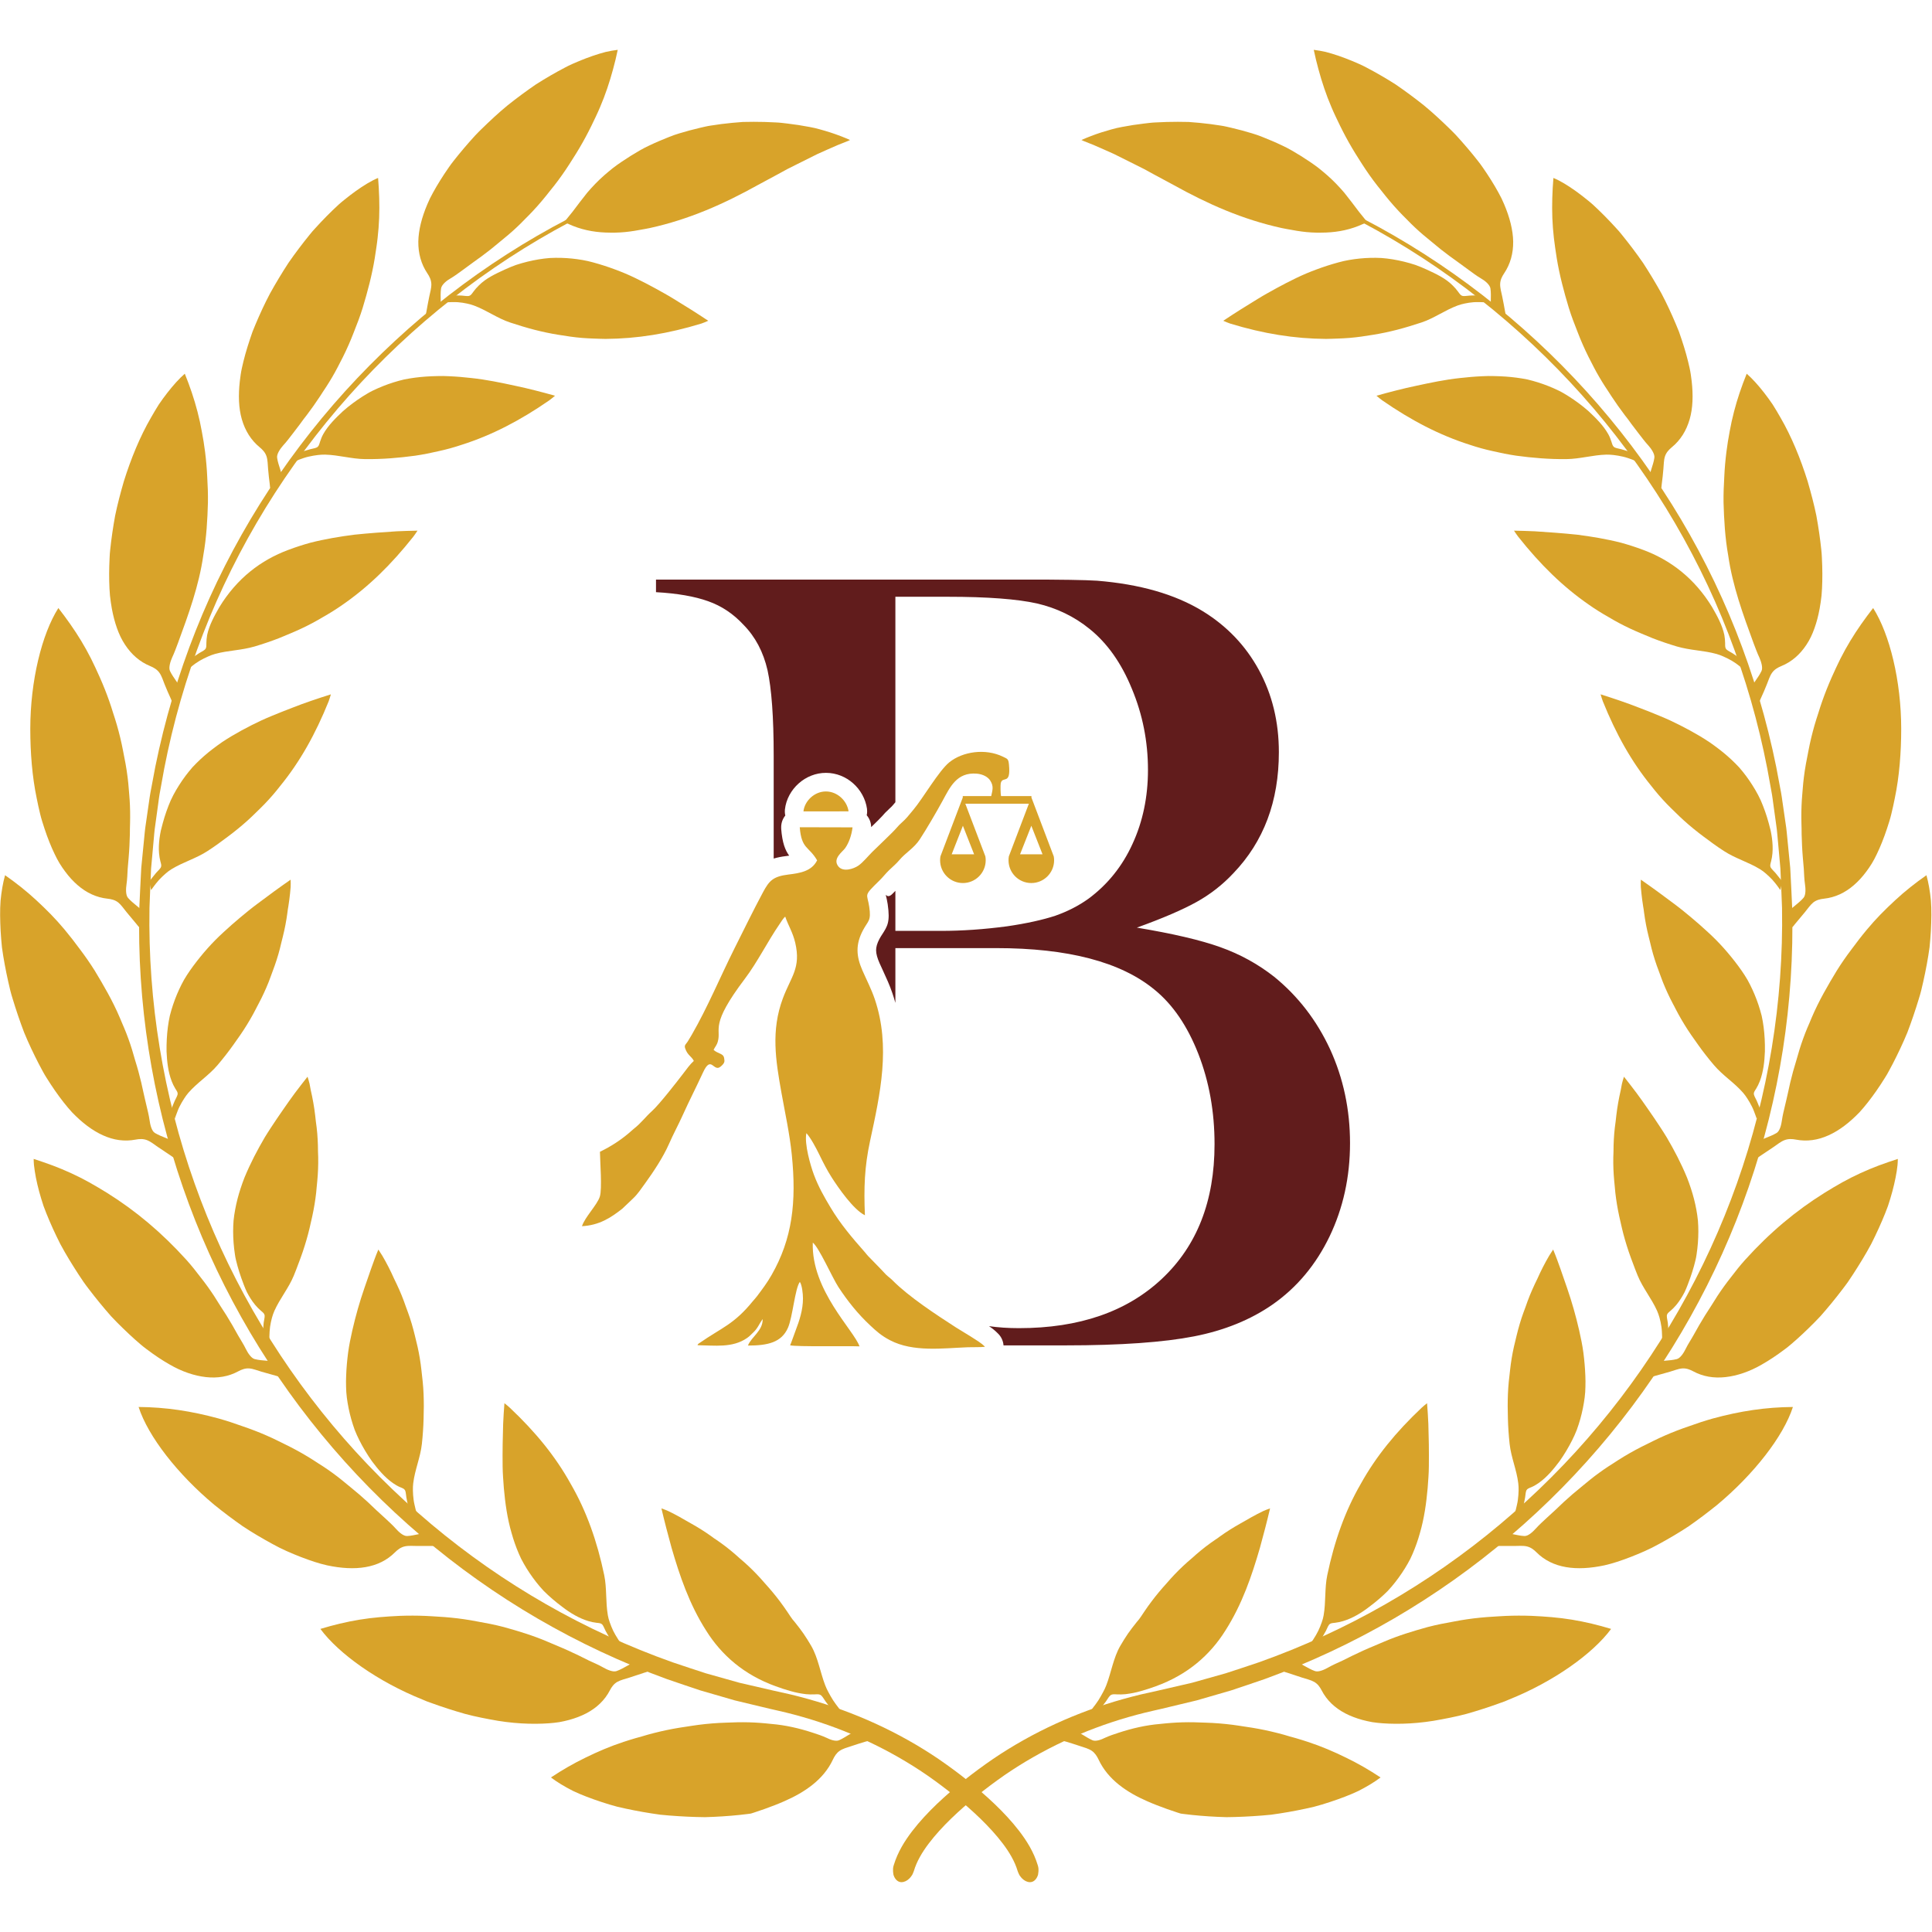 <svg xmlns="http://www.w3.org/2000/svg" xmlns:xlink="http://www.w3.org/1999/xlink" width="500" viewBox="0 0 375 375" height="500" preserveAspectRatio="xMidYMid meet"><defs><clipPath id="27807fd2ff"><path d="M 26 42 L 202 42 L 202 365.625 L 26 365.625 Z M 26 42 " clip-rule="nonzero"></path></clipPath><clipPath id="6fda0cb5bc"><path d="M 81 9.375 L 120 9.375 L 120 62 L 81 62 Z M 81 9.375 " clip-rule="nonzero"></path></clipPath><clipPath id="6e3fea329c"><path d="M 173 42 L 348 42 L 348 365.625 L 173 365.625 Z M 173 42 " clip-rule="nonzero"></path></clipPath><clipPath id="c5426f1a91"><path d="M 255 9.375 L 294 9.375 L 294 62 L 255 62 Z M 255 9.375 " clip-rule="nonzero"></path></clipPath><clipPath id="3f8e0633f2"><path d="M 127 112.5 L 262.219 112.5 L 262.219 262 L 127 262 Z M 127 112.5 " clip-rule="nonzero"></path></clipPath><clipPath id="6154ab2be2"><path d="M 112.969 145 L 205 145 L 205 262 L 112.969 262 Z M 112.969 145 " clip-rule="nonzero"></path></clipPath></defs><g clip-path="url(#27807fd2ff)"><path fill="#d8a32a" d="M 110.434 42.887 C 110.363 42.746 110.312 42.605 110.277 42.469 C 94.016 50.918 79.312 62.348 66.996 75.938 C 54.684 89.531 44.766 105.328 37.988 122.41 C 34.598 130.949 31.977 139.797 30.148 148.805 L 29.512 152.191 L 29.191 153.887 C 29.082 154.449 29.02 155.02 28.93 155.586 L 28.191 160.707 C 28.113 161.273 28.074 161.848 28.012 162.418 L 27.422 168.426 L 27.375 169.285 C 27.266 171.582 27.133 173.879 27.043 176.172 C 26.59 194.57 29.473 213.051 35.504 230.453 C 41.523 247.863 50.684 264.188 62.398 278.43 C 74.102 292.684 88.363 304.848 104.328 314.145 C 112.309 318.793 120.703 322.73 129.391 325.891 C 131.578 326.633 133.758 327.398 135.957 328.113 L 142.617 330.043 L 149.359 331.66 C 150.488 331.93 151.547 332.148 152.645 332.422 C 153.727 332.695 154.805 332.969 155.875 333.285 C 164.449 335.75 172.637 339.543 179.969 344.586 C 183.602 347.121 187.133 349.941 190.297 353 C 191.875 354.539 193.363 356.145 194.645 357.84 C 195.926 359.527 196.988 361.344 197.512 363.133 C 197.555 363.289 197.637 363.434 197.684 363.574 C 197.734 363.711 197.801 363.84 197.875 363.969 C 197.953 364.09 198.043 364.207 198.137 364.324 C 198.238 364.434 198.309 364.539 198.414 364.633 C 198.805 365.016 199.336 365.32 199.898 365.328 C 200.465 365.336 200.953 365.004 201.285 364.379 C 201.359 364.219 201.449 364.039 201.488 363.859 C 201.523 363.676 201.551 363.48 201.562 363.273 C 201.578 363.07 201.574 362.852 201.559 362.629 C 201.543 362.406 201.477 362.199 201.41 361.98 C 200.637 359.453 199.305 357.332 197.844 355.418 C 196.371 353.504 194.742 351.773 193.047 350.148 C 189.641 346.914 186 344.051 182.145 341.406 C 174.418 336.172 165.828 332.281 156.875 329.781 C 155.758 329.461 154.629 329.184 153.504 328.902 C 152.379 328.637 151.215 328.402 150.117 328.145 L 143.516 326.621 L 136.996 324.785 C 134.844 324.102 132.707 323.367 130.562 322.656 C 122.043 319.637 113.797 315.848 105.953 311.355 C 90.254 302.379 76.176 290.559 64.574 276.656 C 52.965 262.758 43.824 246.781 37.766 229.691 C 31.695 212.602 28.707 194.414 29.012 176.25 C 29.086 173.98 29.199 171.715 29.289 169.445 L 29.324 168.594 L 29.402 167.746 L 29.555 166.051 L 29.863 162.66 C 29.918 162.094 29.953 161.523 30.027 160.961 L 30.258 159.277 L 30.723 155.898 C 30.801 155.336 30.863 154.773 30.961 154.215 L 31.266 152.535 L 31.875 149.184 C 33.605 140.262 36.133 131.496 39.418 123.016 C 45.988 106.059 55.695 90.32 67.809 76.73 C 79.926 63.148 94.449 51.668 110.562 43.125 L 110.434 42.887 " fill-opacity="1" fill-rule="nonzero"></path></g><path fill="#d8a32a" d="M 111.113 41.125 C 112.043 39.902 112.977 38.645 113.973 37.41 C 114.992 36.219 116.086 35.07 117.309 34 C 117.844 33.531 118.391 33.082 118.941 32.637 C 119.496 32.199 120.074 31.805 120.648 31.41 C 121.809 30.621 122.996 29.879 124.211 29.184 C 124.812 28.824 125.438 28.527 126.062 28.227 C 126.691 27.926 127.324 27.641 127.965 27.367 C 128.605 27.09 129.246 26.828 129.895 26.574 L 130.867 26.207 C 131.199 26.086 131.531 25.992 131.859 25.887 C 133.191 25.48 134.535 25.121 135.891 24.805 C 136.574 24.652 137.246 24.477 137.938 24.379 C 138.629 24.266 139.32 24.168 140.016 24.078 C 141.402 23.902 142.797 23.77 144.191 23.672 C 145.602 23.633 147.012 23.637 148.422 23.672 C 149.164 23.695 149.906 23.723 150.637 23.766 C 151.367 23.793 152.109 23.898 152.832 23.98 C 154.285 24.152 155.707 24.367 157.098 24.637 C 157.441 24.703 157.785 24.77 158.133 24.848 C 158.473 24.934 158.812 25.027 159.156 25.113 C 159.84 25.301 160.512 25.5 161.168 25.711 C 162.492 26.141 163.766 26.625 164.992 27.172 C 164.848 27.297 163.258 27.871 162.672 28.125 C 161.324 28.715 159.984 29.293 158.664 29.898 L 154.754 31.848 L 152.824 32.816 C 152.191 33.16 151.555 33.508 150.922 33.855 C 149.66 34.535 148.395 35.215 147.141 35.891 C 140.441 39.617 133.73 42.59 126.152 44.258 C 125.488 44.398 124.824 44.512 124.172 44.625 C 123.527 44.75 122.883 44.855 122.246 44.938 C 120.973 45.109 119.707 45.18 118.457 45.156 C 115.984 45.148 113.594 44.789 111.254 43.863 C 110.68 43.617 110.09 43.352 109.512 43.121 C 110.031 42.445 110.574 41.797 111.113 41.125 " fill-opacity="1" fill-rule="nonzero"></path><path fill="#d8a32a" d="M 160.441 337.312 C 159.598 336.926 158.707 336.621 157.812 336.336 C 155.164 335.461 152.453 334.844 149.738 334.617 C 149.383 334.578 149.023 334.543 148.668 334.508 C 148.305 334.48 147.934 334.449 147.562 334.414 C 146.832 334.359 146.094 334.32 145.355 334.301 C 144.617 334.281 143.875 334.281 143.129 334.293 C 142.391 334.301 141.641 334.359 140.898 334.367 C 139.109 334.422 137.359 334.566 135.641 334.785 C 134.781 334.891 133.922 335.043 133.086 335.164 C 132.254 335.281 131.426 335.418 130.602 335.57 C 128.957 335.879 127.34 336.258 125.738 336.699 C 125.344 336.816 124.945 336.93 124.543 337.051 C 124.156 337.156 123.762 337.27 123.371 337.375 C 122.586 337.602 121.812 337.848 121.035 338.102 C 118.449 338.949 115.996 340.004 113.668 341.145 C 111.348 342.266 109.121 343.551 106.938 345.004 C 108.141 345.914 109.586 346.785 111.23 347.621 C 112.887 348.41 114.758 349.109 116.746 349.766 C 117.742 350.09 118.766 350.414 119.824 350.688 C 120.895 350.941 121.988 351.176 123.094 351.391 C 124.207 351.609 125.332 351.809 126.469 351.984 C 127.039 352.074 127.609 352.16 128.18 352.234 C 128.754 352.285 129.336 352.34 129.918 352.391 C 132.242 352.578 134.57 352.688 136.844 352.711 C 139.141 352.648 141.383 352.504 143.52 352.281 C 144.055 352.223 144.582 352.16 145.102 352.098 L 145.492 352.047 C 145.617 352.031 145.762 352.016 145.832 351.984 L 146.352 351.82 C 147.047 351.598 147.734 351.344 148.402 351.121 C 149.742 350.637 151.02 350.156 152.211 349.625 C 154.203 348.758 156.09 347.715 157.723 346.41 C 159.348 345.113 160.742 343.512 161.668 341.535 C 161.969 340.895 162.363 340.25 162.996 339.824 C 163.617 339.406 164.422 339.191 165.168 338.945 C 166.09 338.645 167.031 338.328 167.98 338.051 C 168.211 337.98 168.512 337.938 168.707 337.832 C 168.453 337.602 168.055 337.406 167.75 337.234 L 166.742 336.656 C 166.539 336.539 166.031 336.141 165.797 336.141 C 165.66 336.141 165.441 336.32 165.336 336.379 C 165.168 336.477 164.996 336.57 164.832 336.672 C 164.52 336.863 164.199 337.055 163.887 337.242 C 163.559 337.438 163.219 337.621 162.867 337.777 C 162.199 338.078 161.094 337.641 160.441 337.312 " fill-opacity="1" fill-rule="nonzero"></path><path fill="#d8a32a" d="M 160.172 327.113 C 159.68 325.836 159.348 324.527 158.961 323.246 C 158.574 321.961 158.145 320.645 157.43 319.418 C 156.969 318.625 156.48 317.844 155.953 317.074 C 155.426 316.32 154.867 315.586 154.273 314.855 C 153.598 314.117 153.25 313.449 152.777 312.789 C 152.328 312.121 151.867 311.477 151.395 310.848 C 150.453 309.59 149.465 308.418 148.438 307.289 C 147.426 306.109 146.367 304.996 145.262 303.961 C 144.707 303.441 144.141 302.941 143.562 302.457 C 142.996 301.938 142.414 301.434 141.82 300.949 C 141.227 300.461 140.621 299.992 139.996 299.543 C 139.684 299.316 139.367 299.094 139.051 298.879 L 138.566 298.559 L 138.09 298.207 C 136.816 297.297 135.477 296.449 134.066 295.668 C 133.355 295.297 132.664 294.844 131.938 294.453 C 131.215 294.051 130.473 293.664 129.711 293.297 C 129.312 293.102 128.883 292.969 128.383 292.777 C 128.996 295.391 129.652 297.906 130.359 300.457 C 131.926 305.844 133.781 311.352 137.047 316.477 C 140.027 321.246 144.406 325.082 150.562 327.301 C 151.488 327.645 152.488 327.969 153.465 328.242 C 154.445 328.531 155.453 328.719 156.465 328.84 C 157.023 328.891 157.586 328.906 158.137 328.875 C 158.562 328.859 159.094 328.785 159.438 329.125 C 159.766 329.461 159.949 329.848 160.207 330.199 C 160.328 330.355 160.441 330.508 160.555 330.664 C 160.582 330.699 161.492 331.969 161.535 331.977 C 161.535 331.977 161.961 332.004 162.391 332.035 C 162.82 332.074 163.246 332.113 163.246 332.113 C 163.219 332.105 162.559 331.199 162.535 331.18 L 162.266 330.828 C 162.074 330.574 161.895 330.312 161.723 330.051 C 161.379 329.52 161.078 328.969 160.785 328.43 C 160.551 327.996 160.344 327.559 160.172 327.113 " fill-opacity="1" fill-rule="nonzero"></path><path fill="#d8a32a" d="M 117.102 323.664 C 116.23 323.164 115.289 322.766 114.371 322.344 C 113.02 321.664 111.676 320.996 110.312 320.383 C 108.957 319.762 107.562 319.227 106.215 318.629 C 103.496 317.465 100.656 316.605 97.801 315.812 C 96.062 315.355 94.32 315.023 92.617 314.723 C 90.93 314.395 89.258 314.152 87.582 313.988 C 86.746 313.902 85.906 313.84 85.074 313.793 C 84.234 313.75 83.43 313.676 82.609 313.648 C 80.969 313.578 79.332 313.578 77.691 313.633 C 74.926 313.758 72.348 313.957 69.785 314.379 C 67.227 314.797 64.699 315.41 62.188 316.172 C 65.75 321 73.379 326.43 82.027 329.891 C 82.293 330.004 82.559 330.113 82.828 330.23 C 83.098 330.328 83.375 330.43 83.652 330.527 C 84.195 330.723 84.742 330.914 85.297 331.109 C 86.395 331.484 87.496 331.844 88.586 332.172 C 90.75 332.867 92.973 333.332 95.094 333.727 C 99.305 334.562 103.316 334.723 106.559 334.488 C 107.242 334.438 107.906 334.363 108.551 334.266 C 109.203 334.148 109.832 334.008 110.441 333.844 C 111.66 333.512 112.781 333.086 113.789 332.562 C 115.805 331.504 117.371 330.035 118.379 328.09 C 118.703 327.461 119.137 326.84 119.82 326.449 C 120.488 326.074 121.355 325.883 122.148 325.629 L 125.059 324.668 C 125.297 324.59 125.602 324.527 125.793 324.41 C 125.516 324.191 125.09 324.031 124.766 323.859 L 123.707 323.309 C 123.492 323.199 122.961 322.82 122.723 322.82 C 122.582 322.82 122.359 323 122.246 323.055 C 122.074 323.152 121.902 323.25 121.73 323.344 C 121.406 323.523 121.082 323.707 120.75 323.875 C 120.406 324.055 120.047 324.223 119.668 324.355 C 118.965 324.609 117.785 324.055 117.102 323.664 " fill-opacity="1" fill-rule="nonzero"></path><path fill="#d8a32a" d="M 117.984 313.531 C 117.527 310.895 117.809 308.289 117.277 305.727 C 115.914 299.184 113.824 293.27 110.785 288.039 C 107.82 282.68 103.934 277.941 99 273.281 C 98.688 272.969 98.32 272.703 97.91 272.363 C 97.809 273.719 97.711 275.082 97.66 276.391 C 97.617 277.695 97.59 278.988 97.566 280.301 C 97.547 281.711 97.543 283.133 97.559 284.578 C 97.562 285.309 97.602 286.008 97.645 286.719 C 97.688 287.426 97.738 288.141 97.797 288.859 C 98.055 291.727 98.457 294.707 99.305 297.59 C 99.68 298.941 100.145 300.27 100.707 301.578 C 100.848 301.902 100.992 302.23 101.152 302.551 C 101.312 302.859 101.48 303.172 101.652 303.477 C 102 304.094 102.375 304.703 102.777 305.301 C 103.582 306.496 104.492 307.68 105.535 308.793 C 106.598 309.859 107.785 310.883 109.098 311.859 C 110.637 313.051 112.355 314.102 114.23 314.66 C 114.754 314.816 115.277 314.922 115.797 314.984 C 116.203 315.031 116.711 315.027 116.977 315.418 C 117.227 315.797 117.348 316.195 117.551 316.566 C 117.641 316.73 117.734 316.891 117.824 317.051 C 117.844 317.09 118.594 318.418 118.637 318.434 L 120.305 318.684 C 120.273 318.676 119.703 317.746 119.688 317.719 L 119.461 317.352 C 119.305 317.082 119.16 316.812 119.023 316.539 C 118.762 315.992 118.543 315.438 118.348 314.883 C 118.191 314.438 118.062 313.996 117.984 313.531 " fill-opacity="1" fill-rule="nonzero"></path><path fill="#d8a32a" d="M 76.816 296.703 C 76.148 295.957 75.387 295.285 74.652 294.594 C 74.102 294.078 73.547 293.574 72.992 293.074 C 72.457 292.547 71.914 292.035 71.371 291.535 C 70.273 290.527 69.156 289.559 68.004 288.637 C 66.863 287.699 65.742 286.754 64.543 285.898 C 63.949 285.465 63.344 285.043 62.723 284.637 C 62.414 284.434 62.102 284.234 61.785 284.039 C 61.477 283.84 61.172 283.637 60.855 283.434 C 59.352 282.473 57.824 281.605 56.285 280.82 C 55.531 280.445 54.766 280.066 53.992 279.684 C 53.234 279.305 52.477 278.953 51.711 278.621 C 50.184 277.953 48.629 277.359 47.059 276.828 C 45.531 276.27 43.984 275.766 42.414 275.324 C 37.113 273.879 32.172 273.133 26.902 273.094 C 28.746 278.809 34.492 286.164 41.598 292.09 C 43.402 293.547 45.258 294.945 47.117 296.242 C 49.016 297.504 50.961 298.633 52.836 299.66 C 54.691 300.703 56.613 301.516 58.406 302.215 C 60.211 302.906 61.891 303.477 63.492 303.832 C 68.918 304.988 73.551 304.438 76.676 301.297 C 77.184 300.789 77.785 300.328 78.562 300.152 C 79.328 299.98 80.199 300.074 81.027 300.074 L 84.062 300.066 C 84.305 300.066 84.613 300.105 84.832 300.047 C 84.637 299.754 84.289 299.465 84.035 299.203 L 83.207 298.348 C 83.043 298.172 82.66 297.645 82.434 297.566 C 82.301 297.527 82.035 297.629 81.91 297.648 C 81.723 297.688 81.527 297.727 81.336 297.766 C 80.969 297.84 80.602 297.922 80.227 297.988 C 79.844 298.062 79.449 298.121 79.039 298.141 C 78.27 298.195 77.34 297.285 76.816 296.703 " fill-opacity="1" fill-rule="nonzero"></path><path fill="#d8a32a" d="M 80.207 287.902 C 80.516 285.301 81.602 282.879 81.887 280.262 C 82.066 278.582 82.18 276.945 82.219 275.344 C 82.227 274.551 82.258 273.734 82.262 272.93 C 82.262 272.129 82.246 271.336 82.215 270.551 C 82.152 268.973 81.984 267.465 81.797 265.926 C 81.629 264.383 81.379 262.867 81.047 261.387 C 80.691 259.922 80.355 258.41 79.914 256.938 C 79.695 256.199 79.457 255.469 79.191 254.746 C 79.059 254.383 78.922 254.02 78.789 253.656 C 78.664 253.285 78.531 252.918 78.395 252.547 C 77.852 251.07 77.195 249.621 76.48 248.172 C 75.82 246.68 75.07 245.203 74.211 243.738 C 73.98 243.359 73.715 242.988 73.438 242.535 C 72.898 243.816 72.461 245.047 72.02 246.285 C 71.578 247.52 71.152 248.754 70.73 250.008 C 69.793 252.719 69.035 255.406 68.383 258.238 C 68.066 259.648 67.758 261.113 67.566 262.566 C 67.379 264.02 67.242 265.504 67.188 267.031 C 67.156 267.734 67.152 268.441 67.172 269.148 C 67.188 269.859 67.227 270.57 67.32 271.262 C 67.5 272.648 67.781 274.047 68.172 275.445 C 68.371 276.141 68.594 276.844 68.848 277.543 C 69.113 278.238 69.434 278.906 69.77 279.586 C 70.453 280.941 71.258 282.297 72.203 283.633 C 73.367 285.184 74.66 286.738 76.262 287.863 C 76.707 288.164 77.16 288.445 77.648 288.652 C 78.027 288.809 78.523 288.949 78.672 289.391 C 78.809 289.816 78.797 290.234 78.879 290.656 C 78.91 290.844 78.949 291.027 78.984 291.211 C 78.992 291.254 79.289 292.754 79.328 292.785 L 80.828 293.551 C 80.801 293.535 80.547 292.465 80.543 292.434 L 80.445 292.012 C 80.375 291.707 80.316 291.398 80.281 291.098 C 80.195 290.488 80.16 289.891 80.145 289.297 C 80.137 288.824 80.148 288.352 80.207 287.902 " fill-opacity="1" fill-rule="nonzero"></path><path fill="#d8a32a" d="M 47.703 261.801 C 47.27 260.895 46.688 260.059 46.199 259.176 C 45.477 257.855 44.727 256.562 43.945 255.301 C 43.551 254.668 43.152 254.043 42.738 253.426 C 42.355 252.797 41.961 252.172 41.559 251.555 C 40.75 250.324 39.891 249.129 38.973 247.969 C 38.504 247.398 38.082 246.797 37.613 246.227 C 37.152 245.656 36.676 245.094 36.18 244.539 C 31.355 239.203 26.324 235.004 20.766 231.527 C 19.582 230.805 18.457 230.117 17.305 229.484 C 16.16 228.848 14.996 228.262 13.816 227.719 C 12.637 227.176 11.438 226.68 10.219 226.219 C 9.609 225.988 8.996 225.77 8.375 225.559 C 7.766 225.348 7.156 225.141 6.535 224.945 C 6.543 225.324 6.555 225.711 6.59 226.109 C 6.633 226.5 6.684 226.906 6.75 227.316 C 6.875 228.141 7.043 229.004 7.254 229.898 C 7.461 230.785 7.711 231.711 7.996 232.652 C 8.137 233.125 8.285 233.598 8.449 234.082 C 8.617 234.559 8.809 235.039 9.004 235.527 C 9.781 237.465 10.691 239.465 11.707 241.469 C 12.77 243.457 13.988 245.43 15.246 247.371 C 15.562 247.844 15.883 248.328 16.207 248.809 C 16.535 249.285 16.891 249.746 17.242 250.207 C 17.941 251.129 18.656 252.031 19.379 252.914 C 20.098 253.797 20.832 254.652 21.562 255.48 C 22.324 256.297 23.102 257.078 23.875 257.828 C 24.645 258.578 25.41 259.293 26.172 259.977 C 26.941 260.645 27.668 261.305 28.461 261.879 C 30.008 263.047 31.508 264.047 32.922 264.848 C 35.27 266.215 37.711 267.043 39.961 267.293 C 42.227 267.547 44.348 267.207 46.273 266.16 C 46.902 265.824 47.605 265.551 48.387 265.613 C 49.164 265.668 49.949 266.02 50.758 266.246 L 53.703 267.074 C 53.945 267.141 54.227 267.266 54.457 267.27 C 54.348 266.938 54.09 266.566 53.918 266.246 L 53.352 265.199 C 53.234 264.988 53.008 264.379 52.809 264.246 C 52.695 264.164 52.406 264.191 52.289 264.176 C 52.098 264.156 51.906 264.133 51.715 264.113 C 51.344 264.078 50.977 264.055 50.602 264.008 C 50.215 263.961 49.828 263.898 49.438 263.801 C 48.715 263.617 48.047 262.5 47.703 261.801 " fill-opacity="1" fill-rule="nonzero"></path><path fill="#d8a32a" d="M 53.262 254.43 C 54.355 251.992 56.047 249.996 57.035 247.574 C 57.355 246.797 57.648 246.031 57.93 245.262 C 58.227 244.484 58.512 243.711 58.773 242.941 C 59.293 241.395 59.738 239.871 60.094 238.355 C 60.27 237.578 60.441 236.816 60.613 236.07 C 60.777 235.305 60.926 234.547 61.051 233.781 C 61.176 233.02 61.281 232.266 61.367 231.508 C 61.453 230.746 61.488 230.004 61.582 229.23 C 61.727 227.699 61.789 226.168 61.762 224.641 C 61.754 224.262 61.742 223.879 61.723 223.496 C 61.723 223.109 61.719 222.719 61.707 222.328 C 61.684 221.551 61.641 220.773 61.578 219.992 C 61.508 219.211 61.422 218.434 61.305 217.648 C 61.215 216.859 61.133 216.055 61.012 215.25 C 60.891 214.449 60.75 213.641 60.586 212.832 C 60.496 212.426 60.41 212.02 60.32 211.609 C 60.246 211.195 60.172 210.781 60.086 210.363 C 60 209.926 59.84 209.504 59.691 208.988 C 58.844 210.062 58.023 211.121 57.219 212.188 C 56.426 213.254 55.703 214.301 54.953 215.379 C 54.148 216.535 53.348 217.707 52.562 218.914 C 52.172 219.516 51.773 220.129 51.402 220.742 C 51.039 221.355 50.688 221.977 50.34 222.605 C 49.645 223.867 48.977 225.164 48.352 226.516 C 48.039 227.188 47.738 227.875 47.449 228.578 C 47.172 229.273 46.93 229.977 46.691 230.699 C 46.254 232.023 45.902 233.383 45.645 234.781 C 45.52 235.48 45.402 236.191 45.336 236.906 C 45.281 237.609 45.254 238.324 45.254 239.047 C 45.258 240.492 45.367 241.977 45.598 243.488 C 45.695 244.25 45.906 244.988 46.105 245.75 C 46.316 246.504 46.555 247.266 46.828 248.039 C 47.16 248.957 47.496 249.891 47.914 250.785 C 48.367 251.656 48.883 252.5 49.512 253.258 C 49.855 253.676 50.23 254.059 50.629 254.402 C 50.941 254.668 51.367 254.953 51.371 255.426 C 51.375 255.875 51.234 256.277 51.184 256.711 C 51.164 256.898 51.152 257.082 51.137 257.27 C 51.133 257.312 51.008 258.832 51.039 258.867 L 52.285 260.02 C 52.262 259.992 52.309 258.898 52.312 258.867 L 52.332 258.438 C 52.348 258.129 52.383 257.824 52.422 257.52 C 52.508 256.918 52.637 256.34 52.789 255.77 C 52.922 255.305 53.074 254.852 53.262 254.43 " fill-opacity="1" fill-rule="nonzero"></path><path fill="#d8a32a" d="M 29.035 217.465 C 28.898 216.473 28.641 215.488 28.41 214.5 C 28.254 213.766 28.047 213.047 27.902 212.309 C 27.75 211.578 27.59 210.852 27.418 210.125 C 27.074 208.68 26.688 207.254 26.242 205.844 C 25.848 204.422 25.43 203.016 24.922 201.633 C 24.672 200.938 24.406 200.246 24.117 199.566 C 23.977 199.227 23.828 198.883 23.68 198.543 C 23.535 198.207 23.395 197.863 23.25 197.52 C 21.855 194.234 20.094 191.23 18.387 188.402 C 17.496 186.988 16.551 185.621 15.551 184.301 C 15.07 183.656 14.574 183.004 14.074 182.344 C 13.578 181.703 13.066 181.07 12.547 180.445 C 11.672 179.398 10.777 178.402 9.852 177.453 C 8.934 176.5 7.957 175.586 7.031 174.719 C 5.145 172.973 3.129 171.375 0.984 169.879 C 0.578 171.324 0.289 172.98 0.113 174.801 C -0.031 176.625 0.016 178.609 0.121 180.695 C 0.184 181.734 0.266 182.801 0.379 183.883 C 0.52 184.965 0.711 186.062 0.91 187.172 C 1.113 188.281 1.344 189.398 1.594 190.516 C 1.723 191.07 1.848 191.629 1.984 192.195 C 2.109 192.754 2.293 193.312 2.457 193.867 C 3.129 196.09 3.879 198.293 4.688 200.414 C 5.559 202.527 6.531 204.559 7.512 206.465 C 7.758 206.938 8.008 207.406 8.258 207.867 C 8.504 208.324 8.762 208.773 9.043 209.211 C 9.59 210.082 10.137 210.918 10.688 211.711 C 11.793 213.297 12.891 214.707 13.992 215.906 C 15.914 217.902 17.926 219.441 19.992 220.367 C 22.051 221.301 24.168 221.613 26.332 221.195 C 27.039 221.062 27.797 221.012 28.539 221.305 C 29.277 221.59 29.945 222.152 30.629 222.617 L 33.16 224.309 C 33.363 224.441 33.598 224.645 33.809 224.723 C 33.812 224.367 33.684 223.934 33.617 223.574 L 33.41 222.402 C 33.367 222.168 33.34 221.512 33.195 221.324 C 33.113 221.215 32.832 221.152 32.723 221.105 C 32.539 221.027 32.359 220.949 32.176 220.875 C 31.828 220.73 31.477 220.594 31.125 220.445 C 30.766 220.289 30.41 220.109 30.059 219.906 C 29.414 219.508 29.141 218.238 29.035 217.465 " fill-opacity="1" fill-rule="nonzero"></path><path fill="#d8a32a" d="M 36.562 212.113 C 36.996 211.617 37.457 211.16 37.934 210.719 C 38.406 210.277 38.918 209.855 39.41 209.43 C 40.406 208.578 41.391 207.723 42.242 206.719 C 43.328 205.438 44.34 204.141 45.266 202.84 C 46.203 201.531 47.145 200.203 47.957 198.863 C 48.367 198.195 48.758 197.523 49.129 196.848 C 49.316 196.512 49.492 196.172 49.668 195.832 C 49.754 195.66 49.84 195.492 49.93 195.32 C 50.02 195.152 50.113 194.98 50.199 194.809 C 50.93 193.43 51.574 192.039 52.137 190.629 C 52.422 189.922 52.652 189.211 52.93 188.492 C 53.203 187.773 53.461 187.047 53.695 186.312 C 53.934 185.582 54.145 184.84 54.336 184.094 C 54.527 183.348 54.684 182.59 54.891 181.828 C 55.277 180.297 55.578 178.734 55.789 177.129 C 55.828 176.727 55.898 176.324 55.969 175.918 C 56.031 175.512 56.094 175.102 56.148 174.688 C 56.258 173.863 56.348 173.023 56.414 172.176 C 56.449 171.734 56.414 171.281 56.41 170.742 C 54.199 172.277 52.098 173.816 49.984 175.41 C 49.418 175.84 48.828 176.277 48.289 176.719 L 46.656 178.062 C 45.57 178.973 44.484 179.918 43.418 180.91 C 41.238 182.891 39.324 185.051 37.492 187.516 C 37.074 188.082 36.672 188.66 36.285 189.258 C 36.098 189.559 35.902 189.859 35.727 190.168 C 35.555 190.469 35.395 190.781 35.234 191.09 C 34.602 192.344 34.047 193.656 33.586 195.035 C 33.355 195.727 33.148 196.43 32.965 197.156 C 32.797 197.875 32.688 198.613 32.582 199.367 C 32.391 200.871 32.305 202.449 32.328 204.082 C 32.41 206.027 32.625 208.039 33.328 209.871 C 33.523 210.371 33.754 210.855 34.027 211.301 C 34.242 211.652 34.582 212.043 34.457 212.488 C 34.336 212.918 34.094 213.262 33.922 213.656 C 33.848 213.832 33.773 214.004 33.703 214.176 C 33.688 214.211 33.098 215.629 33.113 215.676 L 33.93 217.148 C 33.918 217.117 34.305 216.09 34.316 216.062 L 34.469 215.656 C 34.578 215.359 34.707 215.078 34.84 214.805 C 35.113 214.254 35.418 213.734 35.738 213.238 C 35.992 212.84 36.266 212.461 36.562 212.113 " fill-opacity="1" fill-rule="nonzero"></path><path fill="#d8a32a" d="M 24.555 171.645 C 24.703 170.656 24.727 169.637 24.785 168.633 C 24.91 167.133 25.059 165.648 25.125 164.16 C 25.164 163.418 25.191 162.68 25.207 161.934 C 25.215 161.195 25.215 160.457 25.246 159.719 C 25.281 158.25 25.262 156.781 25.168 155.309 C 25.129 154.574 25.039 153.836 24.992 153.102 C 24.938 152.371 24.867 151.637 24.773 150.898 C 24.559 149.125 24.223 147.387 23.879 145.699 C 23.559 144.023 23.164 142.379 22.699 140.766 C 22.469 139.961 22.215 139.16 21.953 138.371 C 21.715 137.586 21.461 136.809 21.188 136.035 C 20.645 134.492 20.039 132.973 19.371 131.469 C 18.805 130.211 18.262 129.008 17.668 127.832 C 17.074 126.66 16.441 125.523 15.77 124.406 C 14.426 122.184 12.914 120.059 11.328 118.02 C 8.113 123.082 5.887 132.168 5.879 141.441 C 5.879 146.074 6.242 150.715 7.121 154.926 C 7.328 155.977 7.551 157 7.793 157.988 C 8.023 158.973 8.348 159.934 8.645 160.852 C 9.25 162.684 9.918 164.352 10.625 165.809 C 10.922 166.422 11.223 167.012 11.562 167.57 C 11.91 168.137 12.273 168.668 12.652 169.172 C 13.398 170.18 14.203 171.062 15.066 171.805 C 16.781 173.293 18.719 174.207 20.898 174.438 C 21.609 174.512 22.344 174.688 22.957 175.176 C 23.547 175.664 24.035 176.395 24.562 177.039 L 26.52 179.391 C 26.684 179.578 26.852 179.84 27.031 179.977 C 27.129 179.637 27.125 179.184 27.164 178.824 L 27.293 177.641 C 27.316 177.402 27.477 176.77 27.387 176.551 C 27.336 176.418 27.09 176.277 26.992 176.195 C 26.844 176.074 26.695 175.949 26.539 175.82 C 26.258 175.582 25.969 175.355 25.688 175.105 C 25.395 174.852 25.109 174.578 24.848 174.277 C 24.355 173.715 24.441 172.418 24.555 171.645 " fill-opacity="1" fill-rule="nonzero"></path><path fill="#d8a32a" d="M 33.289 168.707 C 35.574 167.312 38.105 166.617 40.301 165.176 C 41 164.723 41.688 164.254 42.352 163.773 C 43.016 163.301 43.648 162.812 44.316 162.324 C 45.625 161.344 46.863 160.332 48.027 159.285 C 48.605 158.758 49.172 158.227 49.715 157.684 C 50.273 157.141 50.84 156.594 51.375 156.039 C 52.449 154.922 53.449 153.766 54.375 152.57 C 58.262 147.809 61.246 142.438 63.789 136.133 C 63.957 135.719 64.062 135.281 64.227 134.77 C 61.633 135.59 59.113 136.434 56.711 137.383 C 55.398 137.883 54.074 138.406 52.746 138.961 C 52.086 139.238 51.41 139.52 50.762 139.82 C 50.117 140.121 49.477 140.434 48.832 140.758 C 47.547 141.406 46.262 142.105 44.984 142.863 C 44.352 143.254 43.695 143.645 43.086 144.062 C 42.473 144.488 41.867 144.93 41.266 145.391 C 40.152 146.242 39.09 147.164 38.082 148.176 C 37.832 148.426 37.582 148.684 37.34 148.945 C 37.105 149.211 36.883 149.48 36.66 149.758 C 36.211 150.309 35.781 150.883 35.371 151.48 C 34.559 152.68 33.777 153.957 33.145 155.34 C 32.539 156.73 32.016 158.215 31.586 159.797 C 31.461 160.266 31.332 160.742 31.219 161.223 C 31.113 161.703 31.039 162.188 30.969 162.68 C 30.84 163.656 30.785 164.641 30.871 165.621 C 30.918 166.156 31.004 166.691 31.133 167.195 C 31.238 167.59 31.426 168.066 31.16 168.457 C 30.902 168.832 30.586 169.09 30.309 169.414 C 30.188 169.559 30.074 169.707 29.953 169.852 C 29.926 169.883 28.965 171.066 28.965 171.113 L 29.336 172.762 C 29.336 172.73 29.992 171.859 30.012 171.832 L 30.273 171.492 C 30.465 171.242 30.664 171.008 30.871 170.781 C 31.285 170.336 31.723 169.93 32.164 169.543 C 32.527 169.234 32.883 168.949 33.289 168.707 " fill-opacity="1" fill-rule="nonzero"></path><path fill="#d8a32a" d="M 33.41 127.629 C 33.836 126.73 34.18 125.773 34.535 124.832 C 36.609 119.191 38.609 113.711 39.457 107.824 C 40.082 104.32 40.266 100.859 40.359 97.547 C 40.387 95.887 40.32 94.215 40.223 92.578 C 40.152 90.949 40.008 89.328 39.805 87.707 C 39.641 86.355 39.414 85.023 39.168 83.727 C 38.941 82.441 38.66 81.172 38.336 79.922 C 37.691 77.418 36.852 74.965 35.867 72.535 C 34.742 73.523 33.625 74.773 32.5 76.215 C 31.938 76.934 31.375 77.703 30.824 78.516 C 30.301 79.348 29.777 80.223 29.27 81.125 C 27.18 84.73 25.418 89.016 24.039 93.422 C 23.395 95.648 22.801 97.887 22.344 100.109 C 21.934 102.359 21.613 104.574 21.391 106.699 C 21.328 107.223 21.293 107.754 21.273 108.285 C 21.246 108.809 21.223 109.332 21.211 109.844 C 21.18 110.867 21.176 111.863 21.199 112.824 C 21.223 113.781 21.262 114.707 21.344 115.59 C 21.445 116.488 21.566 117.34 21.711 118.145 C 21.961 119.496 22.293 120.77 22.707 121.934 C 23.121 123.105 23.625 124.168 24.266 125.129 C 25.516 127.039 27.137 128.465 29.168 129.293 C 29.828 129.566 30.492 129.941 30.945 130.586 C 31.398 131.219 31.641 132.055 31.945 132.812 L 32.527 134.211 L 33.152 135.605 C 33.258 135.828 33.344 136.129 33.488 136.309 C 33.672 136.016 33.789 135.578 33.926 135.238 C 34.066 134.871 34.215 134.508 34.383 134.148 C 34.48 133.93 34.828 133.375 34.812 133.137 C 34.805 133 34.605 132.797 34.539 132.691 C 34.434 132.535 34.328 132.371 34.219 132.211 C 34.008 131.898 33.789 131.598 33.586 131.277 C 33.375 130.953 33.172 130.613 32.996 130.246 C 32.676 129.57 33.098 128.344 33.41 127.629 " fill-opacity="1" fill-rule="nonzero"></path><path fill="#d8a32a" d="M 41.723 126.934 C 43 126.578 44.289 126.406 45.57 126.227 C 46.207 126.141 46.844 126.047 47.477 125.93 C 48.113 125.809 48.766 125.676 49.395 125.488 C 51.023 125.004 52.59 124.473 54.094 123.891 C 54.844 123.594 55.582 123.289 56.305 122.973 C 57.047 122.66 57.781 122.34 58.496 122.004 C 59.926 121.336 61.297 120.605 62.605 119.82 C 63.961 119.055 65.273 118.242 66.516 117.363 C 71.566 113.871 75.965 109.543 80.215 104.18 C 80.496 103.836 80.727 103.445 81.035 103 C 79.672 103.031 78.305 103.059 76.992 103.125 C 75.684 103.207 74.387 103.297 73.074 103.398 C 71.66 103.508 70.238 103.629 68.797 103.781 C 67.395 103.957 65.98 104.168 64.551 104.422 C 63.125 104.68 61.676 104.977 60.23 105.348 C 58.816 105.738 57.398 106.195 55.965 106.734 C 50.66 108.703 45.996 112.238 42.566 117.863 C 41.602 119.555 40.609 121.332 40.207 123.258 C 40.113 123.797 40.059 124.336 40.055 124.863 C 40.047 125.277 40.105 125.793 39.75 126.098 C 39.406 126.391 39.012 126.543 38.648 126.781 C 38.492 126.883 38.336 126.992 38.176 127.094 C 38.145 127.117 36.852 127.98 36.844 128.02 C 36.844 128.02 36.832 128.129 36.816 128.285 C 36.801 128.441 36.785 128.652 36.777 128.867 C 36.758 129.293 36.742 129.719 36.742 129.719 C 36.742 129.688 37.605 129.023 37.633 129.008 C 37.746 128.918 37.863 128.832 37.98 128.75 C 38.242 128.566 38.508 128.398 38.77 128.242 C 39.309 127.93 39.852 127.664 40.398 127.422 C 40.836 127.227 41.277 127.059 41.723 126.934 " fill-opacity="1" fill-rule="nonzero"></path><path fill="#d8a32a" d="M 54.953 86.469 C 55.633 85.742 56.23 84.918 56.852 84.125 C 57.312 83.535 57.766 82.938 58.211 82.34 L 58.867 81.438 L 59.551 80.555 C 60.441 79.375 61.297 78.172 62.105 76.938 C 62.496 76.312 62.91 75.707 63.312 75.094 C 63.711 74.477 64.094 73.855 64.465 73.223 C 64.836 72.59 65.195 71.945 65.535 71.289 C 65.867 70.645 66.203 69.992 66.547 69.32 C 67.348 67.723 68.047 66.121 68.668 64.508 C 69.305 62.91 69.902 61.352 70.398 59.75 C 71.371 56.527 72.195 53.414 72.73 50.172 C 72.844 49.5 72.945 48.828 73.035 48.16 C 73.133 47.508 73.223 46.852 73.293 46.199 C 73.445 44.898 73.539 43.602 73.594 42.309 C 73.691 39.715 73.594 37.109 73.387 34.539 C 71.996 35.113 70.578 36.008 69.086 37.062 C 68.348 37.59 67.594 38.168 66.832 38.785 C 66.449 39.102 66.059 39.406 65.688 39.75 C 65.312 40.094 64.941 40.445 64.566 40.809 C 63.82 41.527 63.066 42.293 62.32 43.078 C 61.949 43.473 61.574 43.875 61.203 44.285 C 61.02 44.488 60.832 44.695 60.645 44.902 C 60.469 45.117 60.289 45.332 60.113 45.547 C 58.691 47.297 57.301 49.133 55.992 51.02 C 54.727 52.961 53.531 54.949 52.43 56.93 C 51.363 58.938 50.434 60.98 49.602 62.945 C 49.395 63.438 49.195 63.926 49.004 64.41 C 48.828 64.906 48.66 65.398 48.5 65.887 C 48.176 66.859 47.883 67.809 47.621 68.738 C 47.367 69.66 47.141 70.559 46.953 71.426 C 46.762 72.289 46.648 73.156 46.551 73.965 C 46.242 76.703 46.312 79.203 46.941 81.387 C 47.578 83.586 48.711 85.426 50.402 86.812 C 50.961 87.27 51.48 87.82 51.73 88.57 C 51.973 89.309 51.961 90.18 52.035 90.992 L 52.18 92.496 C 52.227 93 52.301 93.512 52.363 94.016 C 52.395 94.262 52.395 94.574 52.473 94.789 C 52.738 94.559 52.98 94.176 53.203 93.891 C 53.445 93.582 53.711 93.285 53.973 92.984 C 54.129 92.805 54.621 92.375 54.676 92.145 C 54.707 92.012 54.582 91.758 54.547 91.641 C 54.488 91.457 54.434 91.27 54.379 91.082 C 54.266 90.727 54.152 90.371 54.047 90.008 C 53.941 89.637 53.844 89.254 53.789 88.852 C 53.68 88.105 54.43 87.055 54.953 86.469 " fill-opacity="1" fill-rule="nonzero"></path><path fill="#d8a32a" d="M 63.098 88.242 C 65.754 88.309 68.203 89.082 70.867 89.113 C 74.266 89.148 77.434 88.875 80.59 88.449 C 81.371 88.332 82.141 88.199 82.898 88.051 C 83.664 87.902 84.398 87.719 85.168 87.562 C 86.691 87.23 88.172 86.82 89.621 86.332 C 95.484 84.469 100.973 81.609 106.602 77.715 C 106.977 77.461 107.309 77.152 107.73 76.812 C 105.105 76.074 102.531 75.41 99.988 74.875 C 97.238 74.281 94.379 73.68 91.531 73.379 C 90.098 73.215 88.633 73.086 87.137 73.023 C 86.762 73.008 86.387 72.996 86.016 72.984 C 85.645 72.988 85.273 72.992 84.902 72.996 C 84.156 73.012 83.402 73.039 82.641 73.094 C 81.238 73.191 79.832 73.375 78.43 73.656 C 77.062 73.98 75.695 74.406 74.34 74.945 C 73.664 75.215 72.988 75.512 72.312 75.84 C 71.645 76.168 71.012 76.562 70.363 76.965 C 69.078 77.789 67.801 78.723 66.566 79.812 C 65.145 81.145 63.695 82.57 62.73 84.285 C 62.469 84.762 62.27 85.27 62.109 85.773 C 61.984 86.168 61.887 86.672 61.457 86.863 C 61.047 87.047 60.625 87.07 60.211 87.195 C 60.027 87.25 59.848 87.301 59.664 87.355 C 59.625 87.367 58.148 87.816 58.121 87.859 C 58.121 87.859 57.965 88.25 57.809 88.641 C 57.652 89.039 57.516 89.441 57.516 89.441 C 57.531 89.41 58.547 89.031 58.586 89.027 L 59 88.883 C 59.301 88.785 59.602 88.699 59.902 88.633 C 60.504 88.488 61.102 88.395 61.691 88.32 C 62.168 88.266 62.637 88.234 63.098 88.242 " fill-opacity="1" fill-rule="nonzero"></path><g clip-path="url(#6fda0cb5bc)"><path fill="#d8a32a" d="M 87.414 54.062 C 88.273 53.559 89.078 52.941 89.895 52.355 C 90.504 51.922 91.105 51.48 91.699 51.031 C 92.293 50.582 92.906 50.172 93.5 49.73 C 94.691 48.852 95.848 47.938 96.965 46.984 C 98.105 46.066 99.227 45.129 100.293 44.121 C 100.824 43.617 101.352 43.105 101.859 42.57 C 102.375 42.051 102.902 41.535 103.398 40.996 C 104.617 39.695 105.742 38.348 106.797 36.992 C 107.879 35.676 108.879 34.32 109.812 32.934 C 110.281 32.246 110.727 31.535 111.168 30.836 C 111.609 30.148 112.039 29.457 112.457 28.75 C 113.289 27.348 114.059 25.906 114.781 24.438 C 115.07 23.832 115.363 23.227 115.656 22.617 C 115.941 22.02 116.207 21.418 116.465 20.812 C 116.984 19.605 117.445 18.391 117.863 17.16 C 118.285 15.93 118.656 14.684 118.996 13.43 C 119.336 12.199 119.637 10.949 119.902 9.672 C 119.164 9.766 118.379 9.895 117.566 10.082 C 116.762 10.289 115.926 10.547 115.062 10.84 C 114.199 11.137 113.316 11.473 112.406 11.848 C 111.504 12.227 110.574 12.621 109.656 13.117 C 107.812 14.078 105.922 15.176 104.035 16.375 C 102.18 17.641 100.332 19.012 98.535 20.441 C 96.75 21.902 95.059 23.496 93.441 25.07 C 93.039 25.473 92.637 25.859 92.254 26.273 C 91.883 26.688 91.508 27.105 91.129 27.523 C 90.398 28.355 89.691 29.188 89.016 30.012 C 88.348 30.852 87.688 31.641 87.109 32.492 C 86.523 33.332 85.973 34.164 85.465 34.977 C 84.957 35.789 84.488 36.586 84.062 37.363 C 83.852 37.754 83.648 38.137 83.457 38.512 C 83.273 38.902 83.102 39.285 82.941 39.66 C 81.867 42.191 81.238 44.629 81.195 46.879 C 81.168 49.152 81.734 51.25 82.957 53.066 C 83.359 53.656 83.699 54.34 83.723 55.129 C 83.746 55.91 83.488 56.738 83.324 57.543 C 83.133 58.539 82.926 59.508 82.762 60.512 C 82.723 60.758 82.637 61.055 82.652 61.285 C 82.969 61.145 83.301 60.84 83.609 60.645 L 84.609 60.004 C 84.812 59.879 85.402 59.605 85.52 59.402 C 85.59 59.285 85.539 59.004 85.539 58.883 C 85.539 58.688 85.539 58.496 85.539 58.301 C 85.535 57.926 85.523 57.555 85.527 57.172 C 85.531 56.781 85.551 56.387 85.609 55.988 C 85.719 55.246 86.727 54.441 87.414 54.062 " fill-opacity="1" fill-rule="nonzero"></path></g><path fill="#d8a32a" d="M 91.996 59.305 C 94.473 60.223 96.547 61.785 99.012 62.598 C 100.57 63.109 102.16 63.602 103.723 64.004 C 105.285 64.406 106.828 64.734 108.359 64.977 C 109.895 65.234 111.449 65.465 112.973 65.59 C 113.734 65.648 114.488 65.691 115.246 65.715 C 116 65.73 116.781 65.785 117.539 65.781 C 123.609 65.746 129.691 64.777 136.148 62.797 C 136.574 62.664 136.977 62.465 137.469 62.262 C 135.238 60.777 133.047 59.398 130.801 58.035 L 129.891 57.484 L 128.984 56.965 C 128.375 56.617 127.766 56.277 127.145 55.941 C 125.906 55.266 124.637 54.605 123.336 53.98 C 122.688 53.676 122.023 53.355 121.359 53.082 C 120.699 52.805 120.027 52.543 119.344 52.289 C 117.98 51.781 116.57 51.324 115.102 50.926 C 113.738 50.543 112.391 50.332 111 50.184 C 109.613 50.043 108.191 50.004 106.75 50.078 C 105.32 50.184 103.875 50.43 102.398 50.785 C 101.664 50.965 100.922 51.176 100.168 51.422 C 99.434 51.688 98.699 51.992 97.953 52.332 C 96.195 53.148 94.336 53.992 92.938 55.41 C 92.543 55.793 92.188 56.199 91.875 56.633 C 91.625 56.969 91.371 57.418 90.906 57.457 C 90.461 57.496 90.055 57.387 89.625 57.371 C 89.434 57.363 89.25 57.355 89.059 57.348 C 89.012 57.336 87.512 57.328 87.473 57.359 L 86.406 58.699 C 86.434 58.676 87.512 58.645 87.543 58.645 L 87.969 58.637 C 88.281 58.629 88.582 58.641 88.883 58.66 C 89.484 58.707 90.062 58.793 90.648 58.922 C 91.113 59.02 91.566 59.145 91.996 59.305 " fill-opacity="1" fill-rule="nonzero"></path><g clip-path="url(#6e3fea329c)"><path fill="#d8a32a" d="M 264.469 42.887 C 264.539 42.746 264.59 42.605 264.625 42.469 C 280.887 50.918 295.59 62.348 307.906 75.938 C 320.219 89.531 330.137 105.328 336.914 122.41 C 340.305 130.949 342.926 139.797 344.754 148.805 L 345.391 152.191 L 345.711 153.887 C 345.82 154.449 345.883 155.02 345.969 155.586 L 346.465 159 L 346.711 160.707 C 346.789 161.273 346.828 161.848 346.891 162.418 L 347.48 168.426 L 347.527 169.285 C 347.637 171.582 347.77 173.879 347.859 176.172 C 348.312 194.57 345.434 213.051 339.398 230.453 C 333.379 247.863 324.219 264.188 312.504 278.43 C 300.801 292.684 286.539 304.848 270.574 314.145 C 262.594 318.793 254.199 322.73 245.512 325.891 C 243.324 326.633 241.145 327.398 238.945 328.113 L 232.285 330.043 L 225.543 331.66 C 224.414 331.93 223.355 332.148 222.258 332.422 C 221.176 332.695 220.098 332.969 219.027 333.285 C 210.453 335.75 202.266 339.543 194.934 344.586 C 191.301 347.121 187.77 349.941 184.605 353 C 183.027 354.539 181.539 356.145 180.258 357.84 C 178.977 359.527 177.914 361.344 177.391 363.133 C 177.348 363.289 177.266 363.434 177.215 363.574 C 177.168 363.711 177.102 363.84 177.023 363.969 C 176.949 364.09 176.859 364.207 176.766 364.324 C 176.664 364.434 176.594 364.539 176.488 364.633 C 176.098 365.016 175.566 365.32 175 365.328 C 174.438 365.336 173.949 365.004 173.617 364.379 C 173.543 364.219 173.453 364.039 173.414 363.859 C 173.379 363.676 173.352 363.48 173.34 363.273 C 173.328 363.07 173.328 362.852 173.344 362.629 C 173.359 362.406 173.426 362.199 173.492 361.98 C 174.266 359.453 175.598 357.332 177.059 355.418 C 178.531 353.504 180.16 351.773 181.855 350.148 C 185.262 346.914 188.902 344.051 192.758 341.406 C 200.484 336.172 209.074 332.281 218.027 329.781 C 219.145 329.461 220.273 329.184 221.398 328.902 C 222.523 328.637 223.688 328.402 224.781 328.145 L 231.387 326.621 L 237.906 324.785 C 240.059 324.102 242.195 323.367 244.34 322.656 C 252.855 319.637 261.102 315.848 268.949 311.355 C 284.648 302.379 298.727 290.559 310.328 276.656 C 321.938 262.758 331.078 246.781 337.137 229.691 C 343.203 212.602 346.195 194.414 345.891 176.25 C 345.816 173.98 345.703 171.715 345.613 169.445 L 345.574 168.594 L 345.5 167.746 L 345.348 166.051 L 345.039 162.66 C 344.98 162.094 344.949 161.523 344.875 160.961 L 344.645 159.277 L 344.18 155.898 C 344.102 155.336 344.039 154.773 343.941 154.215 L 343.637 152.535 L 343.027 149.184 C 341.297 140.262 338.77 131.496 335.484 123.016 C 328.91 106.059 319.207 90.32 307.094 76.73 C 294.977 63.148 280.453 51.668 264.34 43.125 L 264.469 42.887 " fill-opacity="1" fill-rule="nonzero"></path></g><path fill="#d8a32a" d="M 263.789 41.125 C 262.859 39.902 261.926 38.645 260.93 37.41 C 259.91 36.219 258.816 35.07 257.594 34 C 257.059 33.531 256.512 33.082 255.961 32.637 C 255.406 32.199 254.828 31.805 254.254 31.41 C 253.094 30.621 251.906 29.879 250.691 29.184 C 250.09 28.824 249.461 28.527 248.84 28.227 C 248.211 27.926 247.578 27.641 246.938 27.367 C 246.297 27.09 245.652 26.828 245.008 26.574 L 244.031 26.207 C 243.703 26.086 243.371 25.992 243.039 25.887 C 241.711 25.48 240.367 25.121 239.012 24.805 C 238.328 24.652 237.656 24.477 236.965 24.379 C 236.273 24.266 235.582 24.168 234.887 24.078 C 233.5 23.902 232.105 23.77 230.711 23.672 C 229.301 23.633 227.891 23.637 226.48 23.672 C 225.738 23.695 224.996 23.723 224.266 23.766 C 223.535 23.793 222.793 23.898 222.07 23.98 C 220.617 24.152 219.195 24.367 217.805 24.637 C 217.461 24.703 217.117 24.77 216.77 24.848 C 216.43 24.934 216.09 25.027 215.742 25.113 C 215.062 25.301 214.391 25.5 213.73 25.711 C 212.41 26.141 211.133 26.625 209.91 27.172 C 210.055 27.297 211.645 27.871 212.23 28.125 C 213.578 28.715 214.918 29.293 216.238 29.898 L 220.148 31.848 L 222.078 32.816 C 222.711 33.16 223.348 33.508 223.977 33.855 C 225.242 34.535 226.508 35.215 227.762 35.891 C 234.461 39.617 241.172 42.59 248.75 44.258 C 249.414 44.398 250.078 44.512 250.73 44.625 C 251.375 44.75 252.02 44.855 252.656 44.938 C 253.93 45.109 255.195 45.18 256.445 45.156 C 258.918 45.148 261.309 44.789 263.648 43.863 C 264.223 43.617 264.812 43.352 265.391 43.121 C 264.871 42.445 264.328 41.797 263.789 41.125 " fill-opacity="1" fill-rule="nonzero"></path><path fill="#d8a32a" d="M 214.461 337.312 C 215.305 336.926 216.195 336.621 217.09 336.336 C 219.738 335.461 222.449 334.844 225.164 334.617 C 225.52 334.578 225.879 334.543 226.234 334.508 C 226.598 334.48 226.969 334.449 227.34 334.414 C 228.07 334.359 228.809 334.32 229.547 334.301 C 230.285 334.281 231.027 334.281 231.773 334.293 C 232.512 334.301 233.262 334.359 234 334.367 C 235.793 334.422 237.543 334.566 239.262 334.785 C 240.121 334.891 240.98 335.043 241.816 335.164 C 242.648 335.281 243.477 335.418 244.301 335.57 C 245.945 335.879 247.562 336.258 249.164 336.699 C 249.559 336.816 249.957 336.93 250.359 337.051 C 250.746 337.156 251.141 337.27 251.531 337.375 C 252.316 337.602 253.09 337.848 253.863 338.102 C 256.453 338.949 258.906 340.004 261.234 341.145 C 263.555 342.266 265.781 343.551 267.965 345.004 C 266.762 345.914 265.312 346.785 263.672 347.621 C 262.016 348.41 260.145 349.109 258.156 349.766 C 257.16 350.09 256.137 350.414 255.074 350.688 C 254.008 350.941 252.914 351.176 251.809 351.391 C 250.695 351.609 249.57 351.809 248.434 351.984 C 247.863 352.074 247.293 352.16 246.723 352.234 C 246.148 352.285 245.566 352.34 244.984 352.391 C 242.66 352.578 240.332 352.688 238.059 352.711 C 235.762 352.648 233.52 352.504 231.383 352.281 C 230.848 352.223 230.32 352.16 229.801 352.098 L 229.41 352.047 C 229.285 352.031 229.141 352.016 229.07 351.984 L 228.551 351.82 C 227.855 351.598 227.168 351.344 226.5 351.121 C 225.16 350.637 223.883 350.156 222.691 349.625 C 220.699 348.758 218.812 347.715 217.18 346.41 C 215.555 345.113 214.16 343.512 213.234 341.535 C 212.93 340.895 212.535 340.25 211.906 339.824 C 211.285 339.406 210.48 339.191 209.73 338.945 C 208.812 338.645 207.871 338.328 206.918 338.051 C 206.691 337.98 206.391 337.938 206.195 337.832 C 206.449 337.602 206.848 337.406 207.152 337.234 L 208.16 336.656 C 208.363 336.539 208.871 336.141 209.105 336.141 C 209.242 336.141 209.461 336.32 209.566 336.379 C 209.734 336.477 209.906 336.57 210.07 336.672 C 210.383 336.863 210.703 337.055 211.016 337.242 C 211.344 337.438 211.684 337.621 212.035 337.777 C 212.703 338.078 213.809 337.641 214.461 337.312 " fill-opacity="1" fill-rule="nonzero"></path><path fill="#d8a32a" d="M 214.73 327.113 C 215.223 325.836 215.551 324.527 215.938 323.246 C 216.328 321.961 216.754 320.645 217.473 319.418 C 217.934 318.625 218.422 317.844 218.945 317.074 C 219.477 316.32 220.035 315.586 220.629 314.855 C 221.305 314.117 221.652 313.449 222.125 312.789 C 222.57 312.121 223.035 311.477 223.508 310.848 C 224.449 309.59 225.438 308.418 226.465 307.289 C 227.477 306.109 228.535 304.996 229.641 303.961 C 230.191 303.441 230.762 302.941 231.34 302.457 C 231.906 301.938 232.488 301.434 233.082 300.949 C 233.676 300.461 234.281 299.992 234.906 299.543 C 235.215 299.316 235.535 299.094 235.852 298.879 L 236.336 298.559 L 236.809 298.207 C 238.086 297.297 239.422 296.449 240.832 295.668 C 241.547 295.297 242.234 294.844 242.965 294.453 C 243.688 294.051 244.43 293.664 245.191 293.297 C 245.59 293.102 246.02 292.969 246.52 292.777 C 245.906 295.391 245.246 297.906 244.543 300.457 C 242.977 305.844 241.121 311.352 237.855 316.477 C 234.875 321.246 230.496 325.082 224.34 327.301 C 223.414 327.645 222.414 327.969 221.438 328.242 C 220.457 328.531 219.449 328.719 218.438 328.84 C 217.879 328.891 217.316 328.906 216.766 328.875 C 216.336 328.859 215.809 328.785 215.465 329.125 C 215.133 329.461 214.953 329.848 214.695 330.199 C 214.574 330.355 214.461 330.508 214.344 330.664 C 214.32 330.699 213.41 331.969 213.367 331.977 C 213.367 331.977 212.938 332.004 212.512 332.035 C 212.082 332.074 211.656 332.113 211.656 332.113 C 211.684 332.105 212.344 331.199 212.367 331.18 L 212.637 330.828 C 212.828 330.574 213.008 330.312 213.18 330.051 C 213.523 329.52 213.824 328.969 214.113 328.43 C 214.348 327.996 214.559 327.559 214.73 327.113 " fill-opacity="1" fill-rule="nonzero"></path><path fill="#d8a32a" d="M 257.801 323.664 C 258.672 323.164 259.613 322.766 260.531 322.344 C 261.883 321.664 263.227 320.996 264.59 320.383 C 265.945 319.762 267.34 319.227 268.688 318.629 C 271.406 317.465 274.246 316.605 277.102 315.812 C 278.84 315.355 280.582 315.023 282.285 314.723 C 283.969 314.395 285.645 314.152 287.32 313.988 C 288.156 313.902 288.992 313.84 289.828 313.793 C 290.668 313.75 291.473 313.676 292.293 313.648 C 293.934 313.578 295.57 313.578 297.207 313.633 C 299.977 313.758 302.555 313.957 305.117 314.379 C 307.676 314.797 310.203 315.41 312.715 316.172 C 309.152 321 301.523 326.43 292.875 329.891 C 292.605 330.004 292.344 330.113 292.074 330.23 C 291.801 330.328 291.527 330.43 291.25 330.527 C 290.707 330.723 290.16 330.914 289.605 331.109 C 288.508 331.484 287.406 331.844 286.316 332.172 C 284.152 332.867 281.93 333.332 279.809 333.727 C 275.598 334.562 271.586 334.723 268.344 334.488 C 267.66 334.438 266.996 334.363 266.352 334.266 C 265.699 334.148 265.07 334.008 264.461 333.844 C 263.242 333.512 262.121 333.086 261.113 332.562 C 259.094 331.504 257.531 330.035 256.523 328.09 C 256.199 327.461 255.766 326.84 255.078 326.449 C 254.414 326.074 253.547 325.883 252.754 325.629 L 249.844 324.668 C 249.605 324.59 249.301 324.527 249.109 324.41 C 249.387 324.191 249.812 324.031 250.137 323.859 L 251.195 323.309 C 251.41 323.199 251.941 322.82 252.18 322.82 C 252.32 322.82 252.543 323 252.656 323.055 C 252.828 323.152 253 323.25 253.172 323.344 C 253.496 323.523 253.82 323.707 254.152 323.875 C 254.496 324.055 254.855 324.223 255.234 324.355 C 255.938 324.609 257.117 324.055 257.801 323.664 " fill-opacity="1" fill-rule="nonzero"></path><path fill="#d8a32a" d="M 256.918 313.531 C 257.375 310.895 257.09 308.289 257.625 305.727 C 258.988 299.184 261.078 293.27 264.113 288.039 C 267.082 282.68 270.969 277.941 275.902 273.281 C 276.215 272.969 276.582 272.703 276.992 272.363 C 277.094 273.719 277.191 275.082 277.242 276.391 C 277.285 277.695 277.312 278.988 277.336 280.301 C 277.352 281.711 277.359 283.133 277.34 284.578 C 277.34 285.309 277.301 286.008 277.258 286.719 C 277.215 287.426 277.164 288.141 277.105 288.859 C 276.848 291.727 276.445 294.707 275.598 297.59 C 275.223 298.941 274.758 300.27 274.195 301.578 C 274.055 301.902 273.91 302.23 273.75 302.551 C 273.59 302.859 273.422 303.172 273.25 303.477 C 272.902 304.094 272.523 304.703 272.121 305.301 C 271.316 306.496 270.41 307.68 269.367 308.793 C 268.305 309.859 267.113 310.883 265.805 311.859 C 264.266 313.051 262.547 314.102 260.672 314.66 C 260.148 314.816 259.625 314.922 259.105 314.984 C 258.699 315.031 258.191 315.027 257.926 315.418 C 257.672 315.797 257.555 316.195 257.352 316.566 C 257.262 316.73 257.168 316.891 257.074 317.051 C 257.059 317.09 256.309 318.418 256.266 318.434 L 254.598 318.684 C 254.629 318.676 255.199 317.746 255.215 317.719 L 255.441 317.352 C 255.598 317.082 255.742 316.812 255.875 316.539 C 256.141 315.992 256.359 315.438 256.555 314.883 C 256.711 314.438 256.84 313.996 256.918 313.531 " fill-opacity="1" fill-rule="nonzero"></path><path fill="#d8a32a" d="M 298.086 296.703 C 298.754 295.957 299.516 295.285 300.25 294.594 C 300.801 294.078 301.355 293.574 301.91 293.074 C 302.445 292.547 302.988 292.035 303.531 291.535 C 304.629 290.527 305.746 289.559 306.898 288.637 C 308.039 287.699 309.16 286.754 310.359 285.898 C 310.953 285.465 311.559 285.043 312.18 284.637 C 312.488 284.434 312.801 284.234 313.117 284.039 C 313.426 283.84 313.73 283.637 314.047 283.434 C 315.551 282.473 317.074 281.605 318.617 280.82 C 319.371 280.445 320.137 280.066 320.91 279.684 C 321.668 279.305 322.426 278.953 323.191 278.621 C 324.719 277.953 326.273 277.359 327.844 276.828 C 329.371 276.27 330.914 275.766 332.488 275.324 C 337.789 273.879 342.73 273.133 348.004 273.094 C 346.156 278.809 340.41 286.164 333.305 292.09 C 331.5 293.547 329.645 294.945 327.785 296.242 C 325.887 297.504 323.941 298.633 322.066 299.66 C 320.211 300.703 318.285 301.516 316.496 302.215 C 314.691 302.906 313.012 303.477 311.41 303.832 C 305.984 304.988 301.352 304.438 298.223 301.297 C 297.719 300.789 297.117 300.328 296.34 300.152 C 295.574 299.98 294.703 300.074 293.875 300.074 L 290.84 300.066 C 290.594 300.066 290.289 300.105 290.07 300.047 C 290.266 299.754 290.613 299.465 290.867 299.203 L 291.695 298.348 C 291.859 298.172 292.242 297.645 292.469 297.566 C 292.598 297.527 292.867 297.629 292.988 297.648 C 293.18 297.688 293.375 297.727 293.566 297.766 C 293.934 297.84 294.301 297.922 294.676 297.988 C 295.059 298.062 295.453 298.121 295.863 298.141 C 296.633 298.195 297.562 297.285 298.086 296.703 " fill-opacity="1" fill-rule="nonzero"></path><path fill="#d8a32a" d="M 294.695 287.902 C 294.387 285.301 293.301 282.879 293.016 280.262 C 292.836 278.582 292.723 276.945 292.684 275.344 C 292.676 274.551 292.645 273.734 292.641 272.93 C 292.641 272.129 292.656 271.336 292.688 270.551 C 292.75 268.973 292.918 267.465 293.105 265.926 C 293.273 264.383 293.523 262.867 293.855 261.387 C 294.207 259.922 294.547 258.41 294.988 256.938 C 295.203 256.199 295.445 255.469 295.711 254.746 C 295.844 254.383 295.98 254.02 296.113 253.656 C 296.238 253.285 296.371 252.918 296.508 252.547 C 297.051 251.07 297.707 249.621 298.418 248.172 C 299.082 246.68 299.832 245.203 300.691 243.738 C 300.922 243.359 301.188 242.988 301.465 242.535 C 302.004 243.816 302.438 245.047 302.883 246.285 C 303.324 247.52 303.75 248.754 304.172 250.008 C 305.109 252.719 305.867 255.406 306.52 258.238 C 306.836 259.648 307.145 261.113 307.336 262.566 C 307.523 264.02 307.656 265.504 307.715 267.031 C 307.746 267.734 307.75 268.441 307.73 269.148 C 307.715 269.859 307.676 270.57 307.582 271.262 C 307.402 272.648 307.121 274.047 306.73 275.445 C 306.531 276.141 306.309 276.844 306.051 277.543 C 305.789 278.238 305.469 278.906 305.133 279.586 C 304.449 280.941 303.641 282.297 302.699 283.633 C 301.535 285.184 300.242 286.738 298.641 287.863 C 298.195 288.164 297.742 288.445 297.254 288.652 C 296.875 288.809 296.379 288.949 296.23 289.391 C 296.094 289.816 296.105 290.234 296.023 290.656 C 295.992 290.844 295.953 291.027 295.918 291.211 C 295.91 291.254 295.609 292.754 295.574 292.785 L 294.074 293.551 C 294.102 293.535 294.355 292.465 294.359 292.434 L 294.457 292.012 C 294.527 291.707 294.586 291.398 294.621 291.098 C 294.707 290.488 294.742 289.891 294.758 289.297 C 294.766 288.824 294.754 288.352 294.695 287.902 " fill-opacity="1" fill-rule="nonzero"></path><path fill="#d8a32a" d="M 327.199 261.801 C 327.633 260.895 328.215 260.059 328.703 259.176 C 329.426 257.855 330.176 256.562 330.957 255.301 C 331.352 254.668 331.75 254.043 332.164 253.426 C 332.547 252.797 332.938 252.172 333.344 251.555 C 334.152 250.324 335.012 249.129 335.93 247.969 C 336.398 247.398 336.82 246.797 337.289 246.227 C 337.746 245.656 338.227 245.094 338.723 244.539 C 343.547 239.203 348.574 235.004 354.141 231.527 C 355.32 230.805 356.445 230.117 357.594 229.484 C 358.742 228.848 359.906 228.262 361.086 227.719 C 362.266 227.176 363.465 226.68 364.684 226.219 C 365.293 225.988 365.906 225.77 366.527 225.559 C 367.137 225.348 367.746 225.141 368.367 224.945 C 368.359 225.324 368.348 225.711 368.312 226.109 C 368.27 226.5 368.219 226.906 368.156 227.316 C 368.027 228.141 367.855 229.004 367.645 229.898 C 367.438 230.785 367.191 231.711 366.906 232.652 C 366.766 233.125 366.617 233.598 366.453 234.082 C 366.285 234.559 366.09 235.039 365.898 235.527 C 365.121 237.465 364.207 239.465 363.195 241.469 C 362.129 243.457 360.914 245.43 359.656 247.371 C 359.34 247.844 359.016 248.328 358.695 248.809 C 358.367 249.285 358.008 249.746 357.66 250.207 C 356.961 251.129 356.242 252.031 355.523 252.914 C 354.801 253.797 354.07 254.652 353.34 255.48 C 352.578 256.297 351.797 257.078 351.027 257.828 C 350.258 258.578 349.492 259.293 348.73 259.977 C 347.961 260.645 347.234 261.305 346.445 261.879 C 344.895 263.047 343.395 264.047 341.98 264.848 C 339.633 266.215 337.191 267.043 334.938 267.293 C 332.676 267.547 330.555 267.207 328.629 266.16 C 328 265.824 327.297 265.551 326.512 265.613 C 325.738 265.668 324.953 266.02 324.145 266.246 L 321.195 267.074 C 320.957 267.141 320.676 267.266 320.445 267.27 C 320.555 266.938 320.812 266.566 320.984 266.246 L 321.551 265.199 C 321.668 264.988 321.891 264.379 322.09 264.246 C 322.207 264.164 322.492 264.191 322.613 264.176 C 322.805 264.156 322.996 264.133 323.188 264.113 C 323.559 264.078 323.926 264.055 324.297 264.008 C 324.688 263.961 325.074 263.898 325.465 263.801 C 326.188 263.617 326.855 262.5 327.199 261.801 " fill-opacity="1" fill-rule="nonzero"></path><path fill="#d8a32a" d="M 321.641 254.43 C 320.547 251.992 318.855 249.996 317.867 247.574 C 317.547 246.797 317.254 246.031 316.973 245.262 C 316.672 244.484 316.391 243.711 316.129 242.941 C 315.609 241.395 315.164 239.871 314.809 238.355 C 314.633 237.578 314.461 236.816 314.289 236.07 C 314.125 235.305 313.977 234.547 313.852 233.781 C 313.727 233.02 313.621 232.266 313.535 231.508 C 313.449 230.746 313.414 230.004 313.32 229.23 C 313.176 227.699 313.113 226.168 313.141 224.641 C 313.148 224.262 313.16 223.879 313.18 223.496 C 313.18 223.109 313.184 222.719 313.195 222.328 C 313.219 221.551 313.258 220.773 313.324 219.992 C 313.395 219.211 313.48 218.434 313.598 217.648 C 313.688 216.859 313.77 216.055 313.891 215.25 C 314.012 214.449 314.152 213.641 314.316 212.832 C 314.406 212.426 314.492 212.02 314.582 211.609 C 314.656 211.195 314.73 210.781 314.816 210.363 C 314.902 209.926 315.062 209.504 315.211 208.988 C 316.059 210.062 316.875 211.121 317.68 212.188 C 318.473 213.254 319.199 214.301 319.949 215.379 C 320.754 216.535 321.555 217.707 322.34 218.914 C 322.73 219.516 323.129 220.129 323.496 220.742 C 323.863 221.355 324.215 221.977 324.562 222.605 C 325.258 223.867 325.926 225.164 326.551 226.516 C 326.863 227.188 327.164 227.875 327.453 228.578 C 327.73 229.273 327.973 229.977 328.211 230.699 C 328.648 232.023 329 233.383 329.258 234.781 C 329.383 235.48 329.5 236.191 329.566 236.906 C 329.621 237.609 329.648 238.324 329.648 239.047 C 329.645 240.492 329.535 241.977 329.305 243.488 C 329.207 244.25 328.996 244.988 328.797 245.75 C 328.586 246.504 328.348 247.266 328.074 248.039 C 327.742 248.957 327.406 249.891 326.988 250.785 C 326.535 251.656 326.02 252.5 325.391 253.258 C 325.047 253.676 324.672 254.059 324.273 254.402 C 323.961 254.668 323.535 254.953 323.531 255.426 C 323.527 255.875 323.668 256.277 323.719 256.711 C 323.738 256.898 323.75 257.082 323.766 257.27 C 323.77 257.312 323.891 258.832 323.863 258.867 L 322.617 260.02 C 322.637 259.992 322.594 258.898 322.59 258.867 L 322.57 258.438 C 322.555 258.129 322.52 257.824 322.48 257.52 C 322.395 256.918 322.266 256.34 322.113 255.77 C 321.98 255.305 321.828 254.852 321.641 254.43 " fill-opacity="1" fill-rule="nonzero"></path><path fill="#d8a32a" d="M 345.867 217.465 C 346.004 216.473 346.262 215.488 346.492 214.5 C 346.648 213.766 346.855 213.047 347 212.309 C 347.152 211.578 347.312 210.852 347.484 210.125 C 347.828 208.68 348.215 207.254 348.66 205.844 C 349.055 204.422 349.477 203.016 349.98 201.633 C 350.227 200.938 350.496 200.246 350.781 199.566 C 350.926 199.227 351.074 198.883 351.223 198.543 C 351.367 198.207 351.508 197.863 351.648 197.52 C 353.047 194.234 354.805 191.23 356.52 188.402 C 357.402 186.988 358.352 185.621 359.352 184.301 C 359.832 183.656 360.328 183.004 360.828 182.344 C 361.324 181.703 361.832 181.07 362.355 180.445 C 363.227 179.398 364.125 178.402 365.047 177.453 C 365.969 176.5 366.945 175.586 367.871 174.719 C 369.758 172.973 371.773 171.375 373.922 169.879 C 374.324 171.324 374.613 172.98 374.789 174.801 C 374.934 176.625 374.887 178.609 374.781 180.695 C 374.719 181.734 374.637 182.801 374.523 183.883 C 374.383 184.965 374.191 186.062 373.992 187.172 C 373.789 188.281 373.559 189.398 373.309 190.516 C 373.184 191.07 373.055 191.629 372.918 192.195 C 372.793 192.754 372.609 193.312 372.445 193.867 C 371.773 196.09 371.023 198.293 370.215 200.414 C 369.344 202.527 368.371 204.559 367.391 206.465 C 367.145 206.938 366.895 207.406 366.641 207.867 C 366.398 208.324 366.141 208.773 365.859 209.211 C 365.312 210.082 364.766 210.918 364.215 211.711 C 363.109 213.297 362.008 214.707 360.914 215.906 C 358.988 217.902 356.977 219.441 354.914 220.367 C 352.852 221.301 350.734 221.613 348.57 221.195 C 347.863 221.062 347.105 221.012 346.363 221.305 C 345.625 221.59 344.957 222.152 344.273 222.617 L 341.746 224.309 C 341.539 224.441 341.305 224.645 341.094 224.723 C 341.09 224.367 341.219 223.934 341.285 223.574 L 341.492 222.402 C 341.539 222.168 341.559 221.512 341.707 221.324 C 341.789 221.215 342.07 221.152 342.18 221.105 C 342.359 221.027 342.543 220.949 342.727 220.875 C 343.074 220.73 343.426 220.594 343.773 220.445 C 344.137 220.289 344.492 220.109 344.844 219.906 C 345.488 219.508 345.762 218.238 345.867 217.465 " fill-opacity="1" fill-rule="nonzero"></path><path fill="#d8a32a" d="M 338.34 212.113 C 337.906 211.617 337.445 211.16 336.969 210.719 C 336.496 210.277 335.984 209.855 335.492 209.43 C 334.496 208.578 333.512 207.723 332.66 206.719 C 331.574 205.438 330.562 204.141 329.637 202.84 C 328.699 201.531 327.758 200.203 326.945 198.863 C 326.535 198.195 326.145 197.523 325.773 196.848 C 325.586 196.512 325.41 196.172 325.234 195.832 C 325.148 195.66 325.062 195.492 324.973 195.32 C 324.883 195.152 324.789 194.98 324.699 194.809 C 323.973 193.43 323.328 192.039 322.766 190.629 C 322.48 189.922 322.25 189.211 321.973 188.492 C 321.695 187.773 321.441 187.047 321.207 186.312 C 320.969 185.582 320.758 184.84 320.566 184.094 C 320.375 183.348 320.219 182.59 320.012 181.828 C 319.625 180.297 319.324 178.734 319.113 177.129 C 319.074 176.727 319.004 176.324 318.934 175.918 C 318.871 175.512 318.809 175.102 318.754 174.688 C 318.645 173.863 318.555 173.023 318.484 172.176 C 318.453 171.734 318.484 171.281 318.488 170.742 C 320.703 172.277 322.805 173.816 324.918 175.41 C 325.484 175.84 326.074 176.277 326.613 176.719 L 328.246 178.062 C 329.332 178.973 330.418 179.918 331.484 180.91 C 333.664 182.891 335.578 185.051 337.41 187.516 C 337.828 188.082 338.23 188.66 338.617 189.258 C 338.809 189.559 339 189.859 339.176 190.168 C 339.344 190.469 339.508 190.781 339.668 191.09 C 340.301 192.344 340.855 193.656 341.316 195.035 C 341.547 195.727 341.75 196.43 341.938 197.156 C 342.105 197.875 342.215 198.613 342.32 199.367 C 342.512 200.871 342.598 202.449 342.566 204.082 C 342.492 206.027 342.277 208.039 341.574 209.871 C 341.379 210.371 341.148 210.855 340.875 211.301 C 340.66 211.652 340.32 212.043 340.445 212.488 C 340.566 212.918 340.809 213.262 340.98 213.656 C 341.055 213.832 341.129 214.004 341.199 214.176 C 341.215 214.211 341.805 215.629 341.789 215.676 L 340.973 217.148 C 340.984 217.117 340.598 216.09 340.586 216.062 L 340.434 215.656 C 340.324 215.359 340.195 215.078 340.059 214.805 C 339.789 214.254 339.484 213.734 339.164 213.238 C 338.91 212.84 338.637 212.461 338.34 212.113 " fill-opacity="1" fill-rule="nonzero"></path><path fill="#d8a32a" d="M 350.348 171.645 C 350.199 170.656 350.176 169.637 350.117 168.633 C 349.988 167.133 349.844 165.648 349.777 164.16 C 349.738 163.418 349.711 162.68 349.695 161.934 C 349.688 161.195 349.688 160.457 349.656 159.719 C 349.617 158.25 349.641 156.781 349.734 155.309 C 349.773 154.574 349.863 153.836 349.91 153.102 C 349.965 152.371 350.035 151.637 350.129 150.898 C 350.344 149.125 350.68 147.387 351.023 145.699 C 351.34 144.023 351.738 142.379 352.199 140.766 C 352.434 139.961 352.688 139.16 352.949 138.371 C 353.188 137.586 353.441 136.809 353.715 136.035 C 354.258 134.492 354.867 132.973 355.531 131.469 C 356.098 130.211 356.641 129.008 357.234 127.832 C 357.828 126.66 358.461 125.523 359.133 124.406 C 360.473 122.184 361.988 120.059 363.574 118.02 C 366.789 123.082 369.016 132.168 369.023 141.441 C 369.023 146.074 368.66 150.715 367.781 154.926 C 367.574 155.977 367.352 157 367.109 157.988 C 366.879 158.973 366.555 159.934 366.258 160.852 C 365.648 162.684 364.984 164.352 364.277 165.809 C 363.98 166.422 363.68 167.012 363.34 167.57 C 362.992 168.137 362.625 168.668 362.25 169.172 C 361.504 170.18 360.699 171.062 359.836 171.805 C 358.121 173.293 356.184 174.207 354 174.438 C 353.293 174.512 352.559 174.688 351.945 175.176 C 351.355 175.664 350.871 176.395 350.34 177.039 L 348.379 179.391 C 348.219 179.578 348.055 179.84 347.871 179.977 C 347.77 179.637 347.77 179.184 347.734 178.824 L 347.609 177.641 C 347.582 177.402 347.426 176.77 347.516 176.551 C 347.566 176.418 347.812 176.277 347.91 176.195 C 348.059 176.074 348.207 175.949 348.363 175.82 C 348.645 175.582 348.934 175.355 349.215 175.105 C 349.508 174.852 349.789 174.578 350.055 174.277 C 350.547 173.715 350.465 172.418 350.348 171.645 " fill-opacity="1" fill-rule="nonzero"></path><path fill="#d8a32a" d="M 341.613 168.707 C 339.328 167.312 336.797 166.617 334.602 165.176 C 333.902 164.723 333.215 164.254 332.551 163.773 C 331.887 163.301 331.254 162.812 330.586 162.324 C 329.277 161.344 328.039 160.332 326.875 159.285 C 326.297 158.758 325.73 158.227 325.188 157.684 C 324.629 157.141 324.062 156.594 323.527 156.039 C 322.453 154.922 321.453 153.766 320.527 152.57 C 316.641 147.809 313.656 142.438 311.113 136.133 C 310.945 135.719 310.84 135.281 310.676 134.77 C 313.266 135.59 315.789 136.434 318.191 137.383 C 319.504 137.883 320.828 138.406 322.156 138.961 C 322.816 139.238 323.492 139.52 324.141 139.82 C 324.785 140.121 325.426 140.434 326.07 140.758 C 327.355 141.406 328.641 142.105 329.914 142.863 C 330.551 143.254 331.207 143.645 331.816 144.062 C 332.43 144.488 333.035 144.93 333.637 145.391 C 334.75 146.242 335.812 147.164 336.82 148.176 C 337.07 148.426 337.32 148.684 337.562 148.945 C 337.797 149.211 338.02 149.48 338.246 149.758 C 338.691 150.309 339.121 150.883 339.531 151.48 C 340.344 152.68 341.125 153.957 341.754 155.34 C 342.359 156.73 342.887 158.215 343.316 159.797 C 343.441 160.266 343.566 160.742 343.684 161.223 C 343.789 161.703 343.863 162.188 343.934 162.68 C 344.062 163.656 344.117 164.641 344.031 165.621 C 343.984 166.156 343.898 166.691 343.766 167.195 C 343.664 167.59 343.477 168.066 343.742 168.457 C 344 168.832 344.316 169.09 344.594 169.414 C 344.715 169.559 344.828 169.707 344.949 169.852 C 344.973 169.883 345.938 171.066 345.934 171.113 L 345.562 172.762 C 345.562 172.73 344.906 171.859 344.891 171.832 L 344.629 171.492 C 344.438 171.242 344.238 171.008 344.031 170.781 C 343.617 170.336 343.18 169.93 342.738 169.543 C 342.371 169.234 342.02 168.949 341.613 168.707 " fill-opacity="1" fill-rule="nonzero"></path><path fill="#d8a32a" d="M 341.492 127.629 C 341.066 126.73 340.723 125.773 340.363 124.832 C 338.293 119.191 336.293 113.711 335.445 107.824 C 334.82 104.32 334.637 100.859 334.539 97.547 C 334.516 95.887 334.582 94.215 334.68 92.578 C 334.75 90.949 334.895 89.328 335.098 87.707 C 335.262 86.355 335.488 85.023 335.73 83.727 C 335.961 82.441 336.242 81.172 336.566 79.922 C 337.211 77.418 338.051 74.965 339.035 72.535 C 340.156 73.523 341.277 74.773 342.402 76.215 C 342.961 76.934 343.527 77.703 344.078 78.516 C 344.602 79.348 345.125 80.223 345.633 81.125 C 347.723 84.73 349.484 89.016 350.863 93.422 C 351.508 95.648 352.105 97.887 352.559 100.109 C 352.969 102.359 353.289 104.574 353.512 106.699 C 353.574 107.223 353.605 107.754 353.629 108.285 C 353.656 108.809 353.68 109.332 353.691 109.844 C 353.723 110.867 353.727 111.863 353.703 112.824 C 353.68 113.781 353.641 114.707 353.559 115.59 C 353.457 116.488 353.336 117.34 353.188 118.145 C 352.941 119.496 352.609 120.77 352.191 121.934 C 351.781 123.105 351.277 124.168 350.637 125.129 C 349.383 127.039 347.766 128.465 345.734 129.293 C 345.07 129.566 344.41 129.941 343.957 130.586 C 343.504 131.219 343.262 132.055 342.953 132.812 L 342.375 134.211 L 341.75 135.605 C 341.645 135.828 341.555 136.129 341.414 136.309 C 341.23 136.016 341.113 135.578 340.977 135.238 C 340.836 134.871 340.688 134.508 340.52 134.148 C 340.422 133.93 340.074 133.375 340.09 133.137 C 340.098 133 340.297 132.797 340.359 132.691 C 340.469 132.535 340.574 132.371 340.684 132.211 C 340.895 131.898 341.113 131.598 341.316 131.277 C 341.527 130.953 341.73 130.613 341.906 130.246 C 342.227 129.57 341.805 128.344 341.492 127.629 " fill-opacity="1" fill-rule="nonzero"></path><path fill="#d8a32a" d="M 333.18 126.934 C 331.902 126.578 330.613 126.406 329.332 126.227 C 328.695 126.141 328.059 126.047 327.426 125.93 C 326.789 125.809 326.137 125.676 325.504 125.488 C 323.879 125.004 322.312 124.473 320.809 123.891 C 320.059 123.594 319.32 123.289 318.598 122.973 C 317.855 122.66 317.121 122.34 316.406 122.004 C 314.977 121.336 313.605 120.605 312.297 119.82 C 310.941 119.055 309.629 118.242 308.387 117.363 C 303.336 113.871 298.938 109.543 294.688 104.18 C 294.402 103.836 294.176 103.445 293.867 103 C 295.23 103.031 296.594 103.059 297.91 103.125 C 299.215 103.207 300.516 103.297 301.824 103.398 C 303.238 103.508 304.664 103.629 306.105 103.781 C 307.508 103.957 308.922 104.168 310.352 104.422 C 311.777 104.68 313.227 104.977 314.668 105.348 C 316.082 105.738 317.504 106.195 318.938 106.734 C 324.242 108.703 328.906 112.238 332.332 117.863 C 333.301 119.555 334.293 121.332 334.695 123.258 C 334.789 123.797 334.844 124.336 334.848 124.863 C 334.852 125.277 334.797 125.793 335.152 126.098 C 335.496 126.391 335.891 126.543 336.254 126.781 C 336.41 126.883 336.566 126.992 336.727 127.094 C 336.762 127.117 338.047 127.98 338.059 128.02 C 338.059 128.02 338.07 128.129 338.086 128.285 C 338.098 128.441 338.117 128.652 338.125 128.867 C 338.141 129.293 338.16 129.719 338.16 129.719 C 338.156 129.688 337.297 129.023 337.27 129.008 C 337.156 128.918 337.039 128.832 336.922 128.75 C 336.66 128.566 336.395 128.398 336.133 128.242 C 335.594 127.93 335.051 127.664 334.504 127.422 C 334.066 127.227 333.625 127.059 333.18 126.934 " fill-opacity="1" fill-rule="nonzero"></path><path fill="#d8a32a" d="M 319.949 86.469 C 319.27 85.742 318.672 84.918 318.051 84.125 C 317.59 83.535 317.137 82.938 316.691 82.34 L 316.035 81.438 L 315.352 80.555 C 314.461 79.375 313.605 78.172 312.797 76.938 C 312.406 76.312 311.992 75.707 311.59 75.094 C 311.191 74.477 310.809 73.855 310.438 73.223 C 310.062 72.59 309.707 71.945 309.367 71.289 C 309.035 70.645 308.699 69.992 308.355 69.32 C 307.555 67.723 306.852 66.121 306.234 64.508 C 305.598 62.91 305 61.352 304.504 59.75 C 303.531 56.527 302.707 53.414 302.172 50.172 C 302.059 49.5 301.957 48.828 301.867 48.16 C 301.77 47.508 301.68 46.852 301.609 46.199 C 301.457 44.898 301.363 43.602 301.309 42.309 C 301.211 39.715 301.309 37.109 301.516 34.539 C 302.906 35.113 304.324 36.008 305.816 37.062 C 306.555 37.59 307.309 38.168 308.07 38.785 C 308.449 39.102 308.844 39.406 309.215 39.75 C 309.59 40.094 309.961 40.445 310.336 40.809 C 311.082 41.527 311.836 42.293 312.582 43.078 C 312.953 43.473 313.328 43.875 313.699 44.285 C 313.883 44.488 314.066 44.695 314.258 44.902 C 314.434 45.117 314.613 45.332 314.789 45.547 C 316.211 47.297 317.602 49.133 318.91 51.02 C 320.176 52.961 321.371 54.949 322.473 56.93 C 323.539 58.938 324.469 60.98 325.297 62.945 C 325.504 63.438 325.703 63.926 325.898 64.41 C 326.074 64.906 326.242 65.398 326.402 65.887 C 326.727 66.859 327.02 67.809 327.281 68.738 C 327.535 69.66 327.762 70.559 327.949 71.426 C 328.141 72.289 328.254 73.156 328.352 73.965 C 328.66 76.703 328.59 79.203 327.961 81.387 C 327.324 83.586 326.191 85.426 324.496 86.812 C 323.941 87.27 323.422 87.82 323.172 88.57 C 322.93 89.309 322.941 90.18 322.867 90.992 L 322.723 92.496 C 322.676 93 322.602 93.512 322.539 94.016 C 322.508 94.262 322.508 94.574 322.43 94.789 C 322.164 94.559 321.922 94.176 321.695 93.891 C 321.457 93.582 321.191 93.285 320.93 92.984 C 320.773 92.805 320.281 92.375 320.227 92.145 C 320.195 92.012 320.32 91.758 320.355 91.641 C 320.414 91.457 320.469 91.27 320.523 91.082 C 320.637 90.727 320.75 90.371 320.855 90.008 C 320.961 89.637 321.059 89.254 321.113 88.852 C 321.223 88.105 320.473 87.055 319.949 86.469 " fill-opacity="1" fill-rule="nonzero"></path><path fill="#d8a32a" d="M 311.805 88.242 C 309.148 88.309 306.699 89.082 304.031 89.113 C 300.637 89.148 297.469 88.875 294.312 88.449 C 293.531 88.332 292.762 88.199 292 88.051 C 291.238 87.902 290.504 87.719 289.734 87.562 C 288.211 87.23 286.73 86.82 285.281 86.332 C 279.418 84.469 273.926 81.609 268.301 77.715 C 267.922 77.461 267.594 77.152 267.172 76.812 C 269.797 76.074 272.371 75.41 274.914 74.875 C 277.664 74.281 280.523 73.68 283.367 73.379 C 284.805 73.215 286.27 73.086 287.766 73.023 C 288.141 73.008 288.516 72.996 288.887 72.984 C 289.258 72.988 289.629 72.992 290 72.996 C 290.746 73.012 291.5 73.039 292.262 73.094 C 293.664 73.191 295.07 73.375 296.473 73.656 C 297.84 73.98 299.207 74.406 300.562 74.945 C 301.238 75.215 301.914 75.512 302.59 75.84 C 303.258 76.168 303.891 76.562 304.539 76.965 C 305.824 77.789 307.102 78.723 308.336 79.812 C 309.758 81.145 311.207 82.57 312.172 84.285 C 312.434 84.762 312.633 85.27 312.793 85.773 C 312.918 86.168 313.016 86.672 313.445 86.863 C 313.855 87.047 314.273 87.07 314.691 87.195 C 314.871 87.25 315.055 87.301 315.238 87.355 C 315.273 87.367 316.754 87.816 316.781 87.859 C 316.781 87.859 316.938 88.25 317.094 88.641 C 317.25 89.039 317.387 89.441 317.387 89.441 C 317.371 89.41 316.355 89.031 316.316 89.027 L 315.902 88.883 C 315.602 88.785 315.301 88.699 315 88.633 C 314.398 88.488 313.801 88.395 313.211 88.32 C 312.734 88.266 312.262 88.234 311.805 88.242 " fill-opacity="1" fill-rule="nonzero"></path><g clip-path="url(#c5426f1a91)"><path fill="#d8a32a" d="M 287.488 54.062 C 286.629 53.559 285.824 52.941 285.008 52.355 C 284.398 51.922 283.797 51.48 283.203 51.031 C 282.609 50.582 281.996 50.172 281.402 49.73 C 280.211 48.852 279.055 47.938 277.938 46.984 C 276.797 46.066 275.676 45.129 274.609 44.121 C 274.078 43.617 273.551 43.105 273.043 42.57 C 272.523 42.051 272 41.535 271.504 40.996 C 270.285 39.695 269.16 38.348 268.105 36.992 C 267.023 35.676 266.023 34.32 265.09 32.934 C 264.621 32.246 264.176 31.535 263.734 30.836 C 263.293 30.148 262.863 29.457 262.445 28.75 C 261.613 27.348 260.844 25.906 260.121 24.438 C 259.832 23.832 259.539 23.227 259.246 22.617 C 258.961 22.02 258.691 21.418 258.438 20.812 C 257.918 19.605 257.457 18.391 257.039 17.16 C 256.617 15.93 256.246 14.684 255.906 13.43 C 255.566 12.199 255.266 10.949 255 9.672 C 255.738 9.766 256.523 9.895 257.336 10.082 C 258.141 10.289 258.977 10.547 259.84 10.84 C 260.699 11.137 261.586 11.473 262.492 11.848 C 263.398 12.227 264.328 12.621 265.246 13.117 C 267.09 14.078 268.98 15.176 270.867 16.375 C 272.723 17.641 274.57 19.012 276.367 20.441 C 278.148 21.902 279.844 23.496 281.461 25.07 C 281.863 25.473 282.266 25.859 282.648 26.273 C 283.02 26.688 283.395 27.105 283.77 27.523 C 284.504 28.355 285.211 29.188 285.887 30.012 C 286.555 30.852 287.215 31.641 287.793 32.492 C 288.375 33.332 288.93 34.164 289.438 34.977 C 289.945 35.789 290.414 36.586 290.84 37.363 C 291.051 37.754 291.254 38.137 291.445 38.512 C 291.629 38.902 291.797 39.285 291.961 39.66 C 293.035 42.191 293.664 44.629 293.707 46.879 C 293.734 49.152 293.168 51.25 291.945 53.066 C 291.543 53.656 291.199 54.34 291.18 55.129 C 291.156 55.91 291.414 56.738 291.578 57.543 C 291.77 58.539 291.977 59.508 292.141 60.512 C 292.18 60.758 292.266 61.055 292.25 61.285 C 291.934 61.145 291.598 60.84 291.293 60.645 L 290.293 60.004 C 290.09 59.879 289.5 59.605 289.379 59.402 C 289.312 59.285 289.363 59.004 289.363 58.883 C 289.363 58.688 289.363 58.496 289.363 58.301 C 289.367 57.926 289.379 57.555 289.375 57.172 C 289.371 56.781 289.352 56.387 289.293 55.988 C 289.18 55.246 288.172 54.441 287.488 54.062 " fill-opacity="1" fill-rule="nonzero"></path></g><path fill="#d8a32a" d="M 282.906 59.305 C 280.43 60.223 278.352 61.785 275.891 62.598 C 274.328 63.109 272.738 63.602 271.18 64.004 C 269.617 64.406 268.074 64.734 266.543 64.977 C 265.008 65.234 263.453 65.465 261.93 65.59 C 261.168 65.648 260.414 65.691 259.656 65.715 C 258.902 65.73 258.121 65.785 257.363 65.781 C 251.293 65.746 245.211 64.777 238.754 62.797 C 238.328 62.664 237.926 62.465 237.434 62.262 C 239.664 60.777 241.855 59.398 244.102 58.035 L 245.012 57.484 L 245.918 56.965 C 246.527 56.617 247.137 56.277 247.758 55.941 C 248.996 55.266 250.262 54.605 251.566 53.98 C 252.215 53.676 252.879 53.355 253.543 53.082 C 254.203 52.805 254.871 52.543 255.559 52.289 C 256.922 51.781 258.332 51.324 259.801 50.926 C 261.164 50.543 262.508 50.332 263.898 50.184 C 265.289 50.043 266.707 50.004 268.152 50.078 C 269.582 50.184 271.027 50.43 272.504 50.785 C 273.238 50.965 273.98 51.176 274.73 51.422 C 275.469 51.688 276.203 51.992 276.945 52.332 C 278.707 53.148 280.562 53.992 281.961 55.41 C 282.355 55.793 282.715 56.199 283.027 56.633 C 283.277 56.969 283.531 57.418 283.996 57.457 C 284.441 57.496 284.848 57.387 285.277 57.371 C 285.469 57.363 285.652 57.355 285.844 57.348 C 285.891 57.336 287.391 57.328 287.43 57.359 L 288.496 58.699 C 288.469 58.676 287.387 58.645 287.359 58.645 L 286.934 58.637 C 286.621 58.629 286.32 58.641 286.02 58.66 C 285.418 58.707 284.84 58.793 284.254 58.922 C 283.789 59.02 283.336 59.145 282.906 59.305 " fill-opacity="1" fill-rule="nonzero"></path><g clip-path="url(#3f8e0633f2)"><path fill="#611c1c" d="M 150.172 166.648 L 150.172 146.664 C 150.172 139.16 149.758 133.664 148.98 130.098 C 148.16 126.531 146.605 123.598 144.301 121.258 C 142.332 119.141 140.066 117.617 137.43 116.688 C 134.832 115.762 131.449 115.168 127.328 114.941 L 127.328 112.492 L 198.715 112.492 C 205.953 112.492 210.676 112.566 212.938 112.715 C 221.188 113.387 228.02 115.312 233.441 118.621 C 238.156 121.516 241.797 125.344 244.359 130.062 C 246.922 134.777 248.227 140.09 248.227 145.996 C 248.227 155.539 245.289 163.34 239.422 169.465 C 237.34 171.699 234.926 173.59 232.25 175.074 C 229.574 176.562 225.715 178.23 220.664 180.051 C 227.609 181.207 233.035 182.469 236.855 183.84 C 240.723 185.215 244.211 187.148 247.332 189.602 C 251.977 193.387 255.578 198.066 258.176 203.672 C 260.742 209.285 262.039 215.375 262.039 221.875 C 262.039 228.484 260.699 234.504 258.066 239.996 C 255.43 245.461 251.75 249.883 247.035 253.184 C 242.762 256.156 237.676 258.234 231.77 259.387 C 225.867 260.539 217.543 261.137 206.809 261.137 L 194.781 261.137 L 194.777 261.062 C 194.691 260.172 194.285 259.383 193.68 258.809 C 193.145 258.258 192.562 257.809 191.965 257.406 C 193.762 257.664 195.703 257.793 197.785 257.793 C 209.484 257.793 218.734 254.598 225.531 248.207 C 232.328 241.82 235.742 233.129 235.742 222.094 C 235.742 215.781 234.703 209.949 232.586 204.527 C 230.473 199.145 227.648 194.984 224.082 192.09 C 217.543 186.703 207.293 184.027 193.328 184.027 L 173.793 184.027 L 173.793 194.66 C 173.617 194.027 173.422 193.387 173.203 192.75 C 172.684 191.219 172.051 189.852 171.426 188.492 C 171.148 187.898 170.875 187.301 170.715 186.938 C 170.301 185.988 170.059 185.18 170.051 184.465 C 170.047 183.812 170.246 183.098 170.699 182.246 C 170.883 181.898 171.047 181.648 171.184 181.438 C 172.281 179.742 172.797 178.941 172.301 175.508 C 172.199 174.828 172.074 174.301 171.969 173.875 C 171.812 173.223 172.137 174.559 173.176 173.539 C 173.422 173.305 173.621 173.102 173.793 172.914 L 173.793 180.684 L 182.629 180.684 C 186.754 180.684 191.023 180.387 195.484 179.793 C 199.305 179.238 202.43 178.531 204.805 177.754 C 207.145 176.934 209.297 175.855 211.266 174.445 C 214.98 171.699 217.844 168.133 219.809 163.824 C 221.816 159.477 222.82 154.688 222.82 149.445 C 222.82 143.914 221.777 138.676 219.699 133.699 C 217.656 128.684 214.906 124.824 211.488 122.074 C 208.52 119.66 205.102 118.027 201.312 117.137 C 197.488 116.281 191.695 115.832 183.93 115.832 L 173.793 115.832 L 173.793 155.715 L 173.297 156.301 C 173.137 156.496 172.883 156.734 172.629 156.965 L 172.426 157.168 C 172.023 157.539 171.629 157.922 171.254 158.383 C 171.004 158.684 170.062 159.605 169.094 160.543 C 169.082 159.68 168.766 158.875 168.23 158.242 C 168.285 158 168.312 157.746 168.312 157.484 C 168.312 157.316 168.301 157.152 168.281 156.992 L 168.285 156.992 C 168.016 155.078 167.016 153.293 165.574 152.027 C 164.191 150.801 162.359 150.016 160.332 150.012 C 158.312 150.004 156.441 150.801 155.035 152.051 C 153.574 153.344 152.566 155.164 152.355 157.109 C 152.312 157.516 152.34 157.918 152.426 158.297 C 151.922 158.914 151.625 159.707 151.625 160.566 L 151.633 160.848 L 151.625 160.848 C 151.844 163.617 152.406 165.02 153.18 166.082 L 152.602 166.16 C 151.672 166.273 150.875 166.43 150.172 166.648 Z M 150.172 166.648 " fill-opacity="1" fill-rule="evenodd"></path></g><g clip-path="url(#6154ab2be2)"><path fill="#d8a32a" d="M 155.949 157.488 L 164.707 157.484 C 164.418 155.449 162.559 153.629 160.316 153.621 C 158.105 153.609 156.168 155.453 155.949 157.488 Z M 165.477 160.59 L 155.23 160.566 C 155.578 164.879 156.992 164.215 158.602 166.992 C 157.543 169.133 155.23 169.48 153.039 169.746 C 150.062 170.113 149.309 170.938 148.121 173.141 C 146.191 176.738 144.344 180.539 142.523 184.164 C 139.777 189.66 137.352 195.508 134.273 200.848 C 134.016 201.297 133.777 201.695 133.512 202.117 C 133.184 202.656 132.777 202.828 132.977 203.438 C 133.426 204.844 134.215 204.996 134.672 205.922 C 133.938 206.57 133.254 207.539 132.641 208.34 C 131.438 209.918 127.957 214.398 126.512 215.691 C 125.336 216.742 124.395 218.027 123.137 219 C 122.727 219.32 122.387 219.676 121.941 220.035 C 120.324 221.379 118.633 222.492 116.449 223.562 C 116.473 225.508 116.898 230.797 116.426 232.258 C 115.902 233.898 113.543 236.207 112.961 238.004 C 116.281 237.824 118.5 236.41 120.793 234.605 L 122.355 233.121 C 122.566 232.898 122.625 232.855 122.871 232.625 C 123.762 231.797 124.426 230.77 125.168 229.754 C 126.785 227.531 128.727 224.602 129.84 222.059 C 130.68 220.141 131.625 218.418 132.492 216.504 C 133.754 213.695 135.168 210.965 136.445 208.184 C 138.062 204.664 138.465 208.172 139.852 207.039 C 140.137 206.805 140.656 206.367 140.613 205.852 C 140.559 205.094 140.449 204.844 139.871 204.559 C 139.328 204.297 138.898 204.148 138.508 203.781 C 138.766 203.195 139.109 202.953 139.332 202.152 C 140.051 199.602 137.688 199.09 144.582 189.973 C 147.02 186.75 148.984 182.754 151.312 179.367 C 151.641 178.883 152.051 178.191 152.414 177.922 C 152.996 179.641 153.871 180.93 154.355 182.988 C 155.5 187.906 153.527 189.555 151.949 193.793 C 149.625 200.031 150.547 205.777 151.68 212.105 C 152.383 216.062 153.266 220.004 153.684 224.098 C 154.629 233.367 153.781 240.445 149.77 247.465 C 148.863 249.059 147.887 250.328 146.926 251.609 C 146.656 251.973 146.414 252.207 146.133 252.547 C 142.441 257.098 140.102 257.668 135.805 260.66 C 135.625 260.781 135.719 260.684 135.566 260.832 C 135.418 260.977 135.445 260.906 135.402 261.105 C 138.746 261.148 142.164 261.664 144.992 259.715 C 145.562 259.32 145.734 259.066 146.176 258.66 C 147.094 257.809 147.297 257.055 148.027 256.023 C 148.109 258.285 145.84 259.473 145.176 261.172 C 149.023 261.172 151.688 260.574 152.941 257.727 C 153.855 255.656 154.301 250.086 155.25 248.816 C 155.672 249.414 155.855 251.098 155.855 252.027 C 155.855 254.242 155.18 256.297 154.414 258.293 C 154.062 259.211 153.727 260.25 153.363 261.125 C 154.738 261.434 164.426 261.227 166.828 261.328 C 165.809 258.27 157.441 250.438 157.762 241.188 C 158.965 242.109 161.574 248.047 162.734 249.812 C 164.539 252.57 166.523 255.035 168.883 257.242 C 170.074 258.355 171.051 259.258 172.77 260.148 C 177.258 262.48 182.934 261.691 187.875 261.5 C 188.91 261.461 190.168 261.52 191.184 261.414 C 190.527 260.691 189.441 260.078 188.469 259.449 C 187.508 258.828 186.508 258.273 185.52 257.637 C 181.785 255.227 176.395 251.703 173.25 248.52 C 172.84 248.102 172.387 247.809 171.957 247.383 C 171.535 246.965 171.223 246.574 170.824 246.184 L 168.477 243.773 C 168.258 243.551 168.117 243.332 167.918 243.105 C 165.461 240.316 163.152 237.633 161.184 234.332 C 160.012 232.371 158.863 230.379 157.98 228.012 C 157.324 226.25 156.094 222.047 156.516 219.941 C 157.34 220.816 158.395 222.812 159.031 224.117 C 159.812 225.719 160.539 227.145 161.461 228.586 C 162.688 230.496 165.637 234.789 167.879 235.883 C 167.656 230.586 167.793 226.488 168.879 221.465 C 170.859 212.293 172.91 203.121 169.785 193.906 C 169.129 191.98 168.203 190.203 167.406 188.383 C 166.199 185.637 166.02 183.359 167.504 180.562 C 168.508 178.664 169.129 178.801 168.719 176.02 C 168.332 173.324 167.488 174.043 170.66 170.949 C 171.414 170.219 171.863 169.586 172.57 168.906 C 173.309 168.195 173.953 167.676 174.562 166.945 C 175.793 165.477 177.398 164.652 178.535 162.91 C 179.836 160.918 181.75 157.648 182.941 155.461 C 184.379 152.836 185.68 149.828 189.613 150.168 C 190.754 150.266 191.754 150.789 192.211 151.516 C 192.922 152.641 192.641 153.34 192.395 154.52 L 186.871 154.52 L 186.871 154.809 L 182.539 166.219 C 182.496 166.461 182.473 166.715 182.473 166.977 C 182.473 169.418 184.453 171.398 186.898 171.398 C 189.34 171.398 191.324 169.418 191.324 166.977 C 191.324 166.715 191.301 166.461 191.258 166.219 L 187.367 155.996 L 199.703 155.996 L 195.816 166.219 C 195.773 166.461 195.754 166.715 195.754 166.977 C 195.754 169.418 197.73 171.398 200.176 171.398 C 202.617 171.398 204.602 169.418 204.602 166.977 C 204.602 166.715 204.578 166.461 204.531 166.219 L 200.203 154.809 L 200.203 154.52 L 194.301 154.52 C 194.191 154.051 194.176 152.402 194.238 152.062 C 194.555 150.465 196.25 152.574 195.836 148.387 C 195.727 147.285 195.551 147.301 194.707 146.891 C 191.234 145.188 186.816 145.895 184.262 147.961 C 182.223 149.609 179.141 154.973 177.27 157.191 C 176.828 157.715 176.48 158.133 176.07 158.625 C 175.449 159.363 174.652 159.922 174.055 160.66 C 173.371 161.496 170.32 164.344 169.316 165.348 C 168.543 166.121 167.48 167.418 166.613 168.016 C 165.68 168.656 163.629 169.336 162.707 168.148 C 161.547 166.656 163.543 165.336 164.039 164.633 C 164.777 163.594 165.289 162.121 165.477 160.59 Z M 202.355 165.824 L 197.992 165.824 L 200.18 160.281 Z M 184.719 165.824 L 189.078 165.824 L 186.898 160.281 Z M 184.719 165.824 " fill-opacity="1" fill-rule="evenodd"></path></g></svg>
